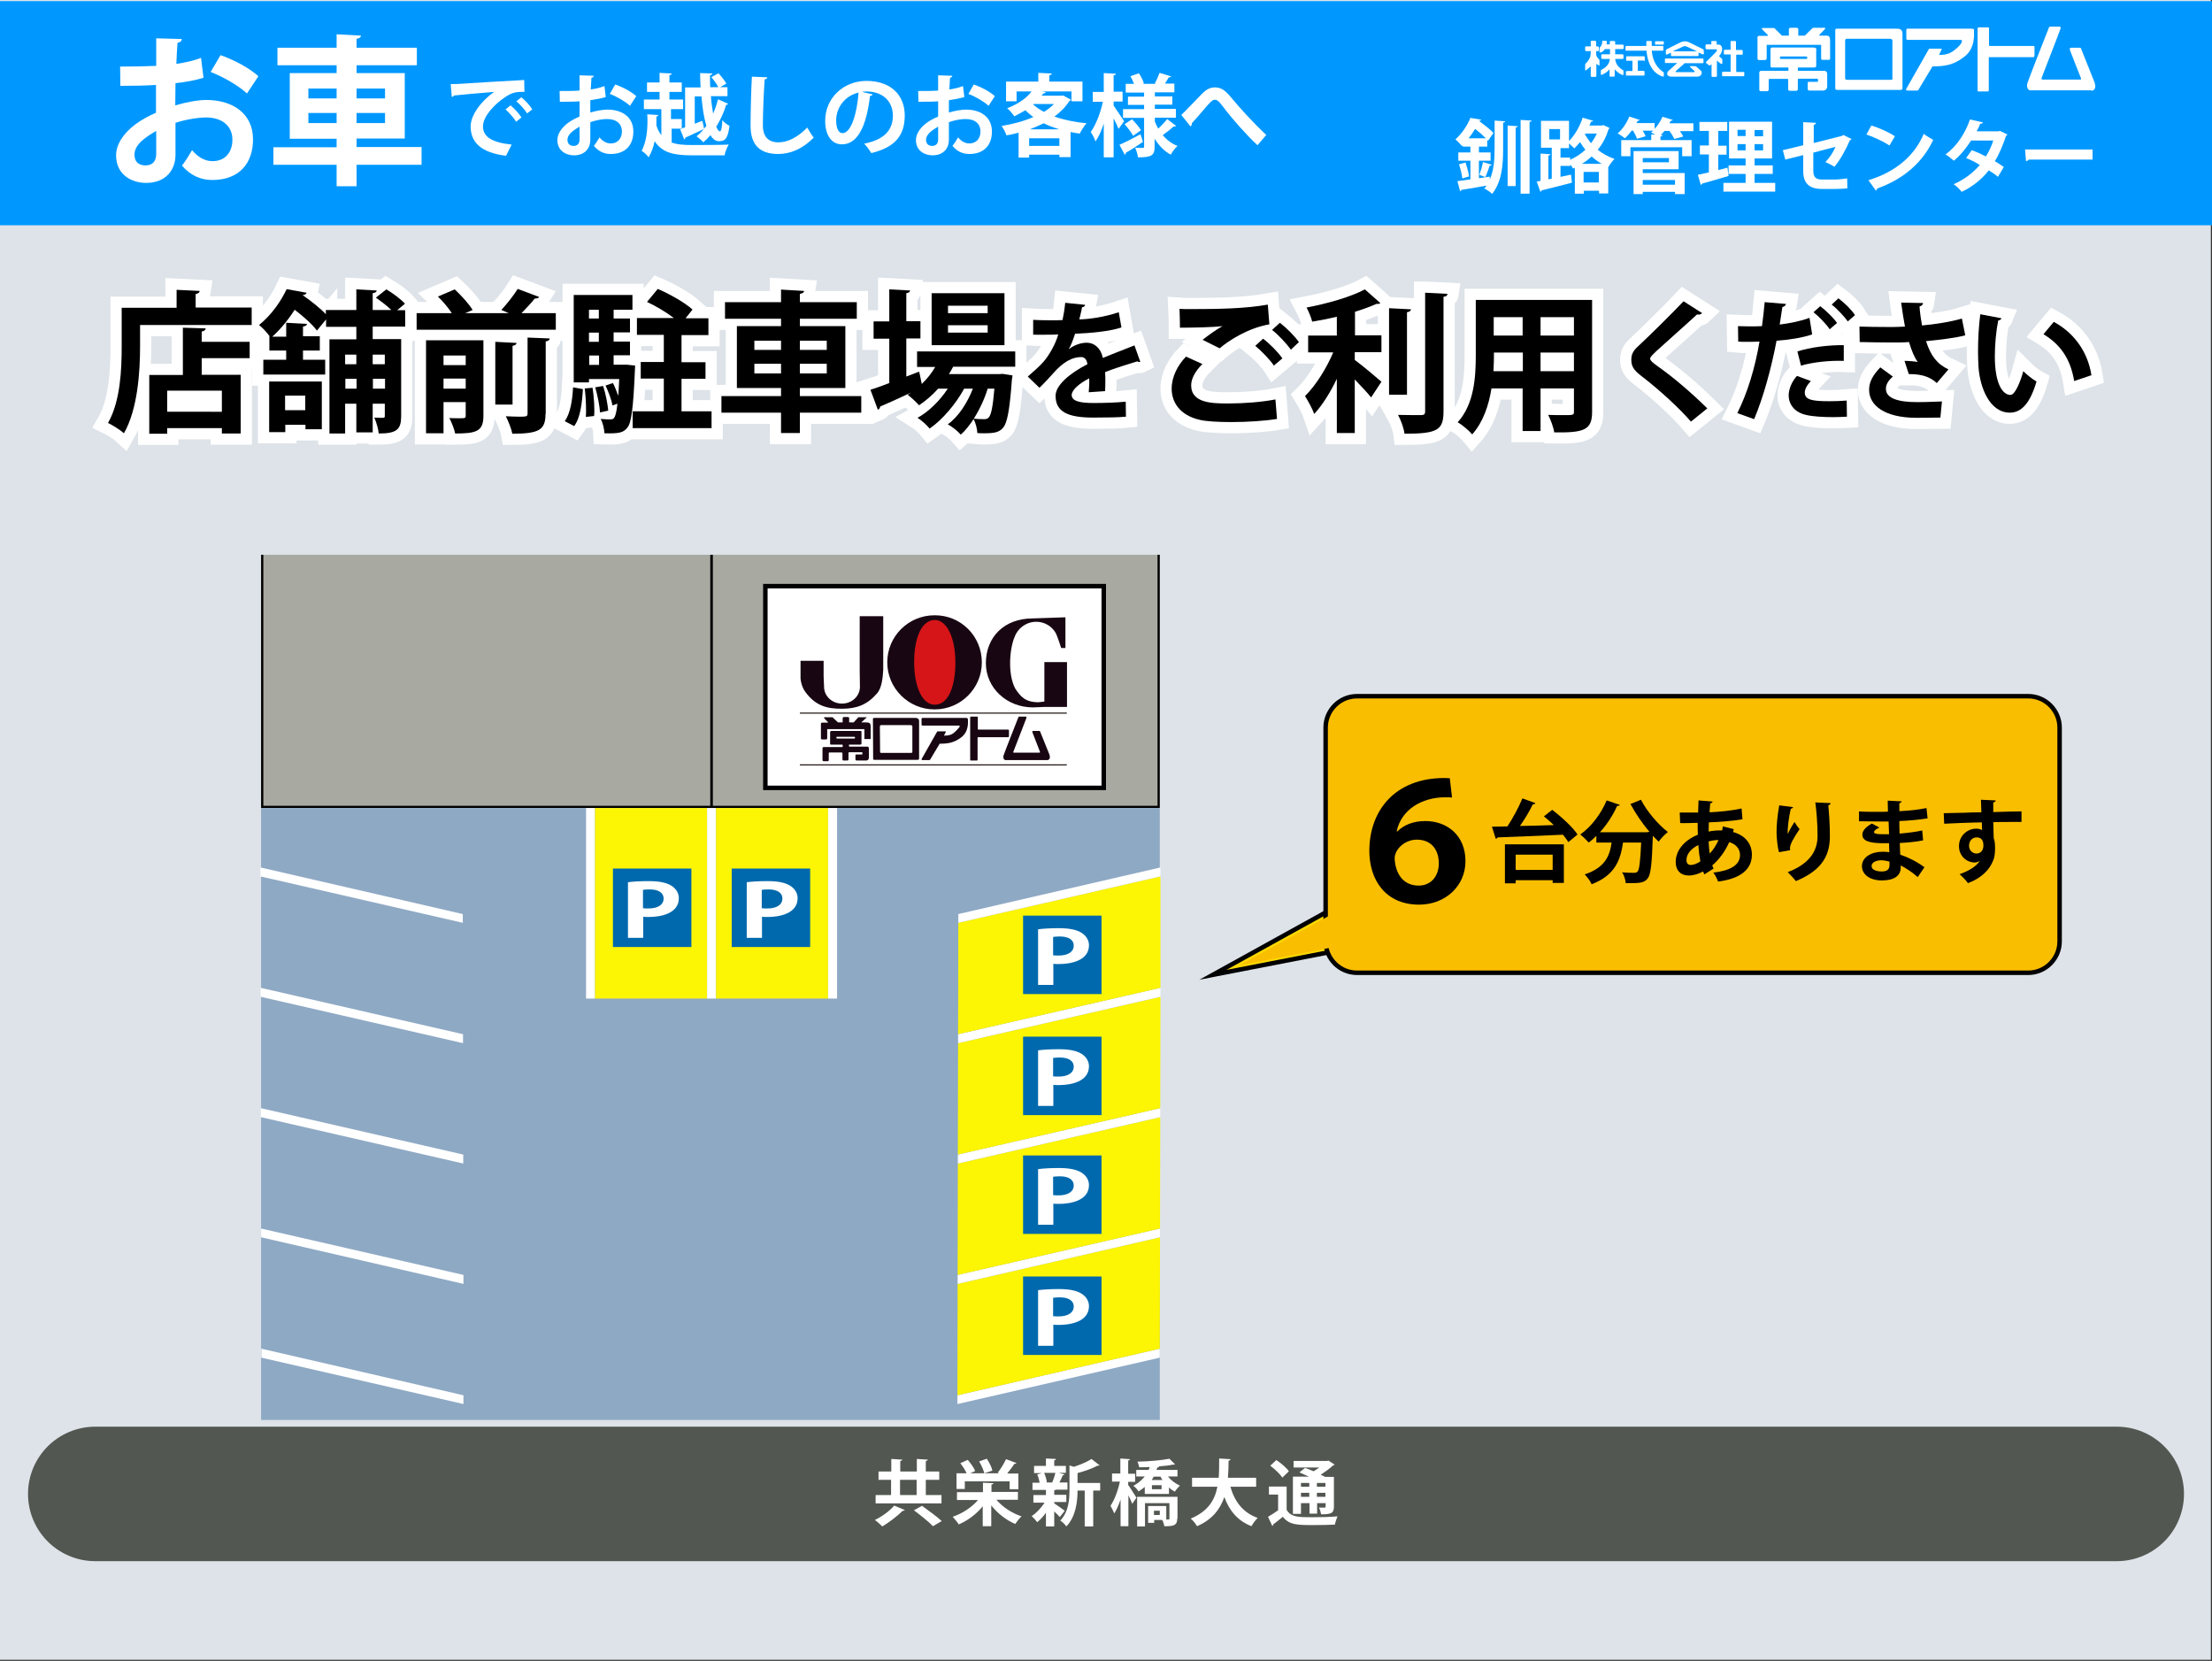 <?xml version="1.0" encoding="utf-8"?>
<!-- Generator: Adobe Illustrator 27.1.1, SVG Export Plug-In . SVG Version: 6.00 Build 0)  -->
<svg version="1.1" xmlns="http://www.w3.org/2000/svg" xmlns:xlink="http://www.w3.org/1999/xlink" x="0px" y="0px" width="987px"
	 height="741px" viewBox="0 0 987 741" style="enable-background:new 0 0 987 741;" xml:space="preserve">
<rect x="0" y="0" width="987" height="741" fill="#333333" stroke="none"/>
<style type="text/css">
	.st0{fill:#DDE3E8;}
	.st1{fill:#232323;stroke:#525751;stroke-width:60;stroke-linecap:round;stroke-miterlimit:10;}
	.st2{display:none;fill:#232323;stroke:#525751;stroke-width:40;stroke-linecap:round;stroke-miterlimit:10;}
	.st3{fill:#FFFFFF;}
	.st4{display:none;fill:#232323;stroke:#525751;stroke-width:30;stroke-linecap:round;stroke-miterlimit:10;}
	.st5{display:none;}
	.st6{display:inline;fill:#FFFFFF;}
	.st7{display:none;fill:#A8AAA2;stroke:#000000;stroke-width:0.771;stroke-miterlimit:10;}
	.st8{display:none;fill:#A8AAA2;stroke:#000000;stroke-width:0.928;stroke-miterlimit:10;}
	.st9{display:none;fill:#A8AAA2;stroke:#000000;stroke-miterlimit:10;}
	.st10{display:inline;}
	.st11{display:inline;fill:#FFFFFF;stroke:#000000;stroke-width:0.5;stroke-miterlimit:10;}
	.st12{display:inline;fill:#FF1200;stroke:#000000;stroke-width:0.25;stroke-miterlimit:10;}
	.st13{display:inline;fill:#FFDA00;stroke:#000000;stroke-width:0.25;stroke-miterlimit:10;}
	.st14{display:inline;fill:#00E7FF;stroke:#000000;stroke-width:0.25;stroke-miterlimit:10;}
	.st15{fill:#A8AAA2;stroke:#000000;stroke-miterlimit:10;}
	.st16{fill:#DDE3E8;stroke:#000000;stroke-width:1.152;stroke-miterlimit:10;}
	.st17{fill:#8EA9C4;}
	.st18{fill:#FCF503;}
	.st19{display:none;fill:#FCF503;}
	.st20{display:none;fill:#0069AD;}
	.st21{display:none;fill:#DDE3E8;}
	.st22{fill:#0069AD;}
	.st23{fill:none;stroke:#FFFFFF;stroke-width:10;}
	.st24{fill:#FBD700;stroke:#000000;stroke-width:2;stroke-miterlimit:10;}
	.st25{fill:#FABE00;}
	.st26{fill:none;stroke:#000000;stroke-width:2;stroke-miterlimit:10;}
	.st27{fill:#0098FF;}
	.st28{fill:#FFFFFF;stroke:#000000;stroke-width:2;stroke-miterlimit:10;}
	.st29{fill:#180712;}
	.st30{fill:#D61518;}
	.st31{fill:#211714;}
	.st32{display:inline;fill:#FF0000;}
	.st33{display:none;fill:#FF0000;}
</style>
<g id="レイヤー_1">
</g>
<g id="背景下地">
	<rect x="-0.5" y="-0.5" class="st0" width="987" height="741"/>
</g>
<g id="道路">
	<line class="st1" x1="42.5" y1="666.5" x2="944.5" y2="666.5"/>
	<line class="st2" x1="63.5" y1="719.5" x2="63.5" y2="226.5"/>
	<line class="st2" x1="881.5" y1="723.5" x2="881.5" y2="231.5"/>
	<g>
		<path class="st3" d="M403.7,673.7c-0.1,0.3-0.5,0.4-0.9,0.3c-2.2,2.2-5.9,5.1-9.1,7c-0.9-0.9-2.4-2.2-3.3-2.9
			c3.2-1.5,6.8-4.2,8.6-6.4L403.7,673.7z M420.1,667v3.7h-29.4V667h6.9v-6.8H392v-3.7h5.7v-5.6l4.9,0.3c0,0.3-0.3,0.5-0.9,0.6v4.7
			h7.4v-5.6l4.9,0.3c0,0.3-0.3,0.5-0.9,0.6v4.7h6v3.7h-6v6.8H420.1z M401.6,660.2v6.8h7.4v-6.8H401.6z M416.3,680.9
			c-1.8-1.9-5.7-5-8.5-7.1l3.6-2c2.7,2,6.8,4.9,8.8,6.8L416.3,680.9z"/>
		<path class="st3" d="M454.2,669.1h-9.6c2.7,3.2,6.9,6,11.2,7.4c-0.9,0.8-2.1,2.4-2.8,3.4c-4-1.7-7.9-4.7-10.7-8.3v9.3h-3.8V672
			c-2.8,3.5-6.7,6.4-10.7,8.1c-0.6-1-1.9-2.5-2.7-3.4c4.4-1.5,8.6-4.3,11.3-7.5h-9.4v-3.5h11.6v-4.2l4.7,0.2c0,0.3-0.3,0.5-0.9,0.6
			v3.3h11.8V669.1z M430.5,660.8v3.5h-3.7v-7h4.5c-0.6-1.4-1.7-3.1-2.8-4.5l3.3-1.5c1.3,1.5,2.8,3.5,3.3,5l-2.2,1h6.3
			c-0.3-1.4-1.3-3.6-2.3-5.3l3.4-1.2c1.1,1.6,2.2,3.8,2.5,5.3l-3.6,1.2h6.6l-0.6-0.3c1.3-1.6,2.8-4.1,3.7-6l4.6,1.7
			c-0.1,0.3-0.5,0.4-0.9,0.4c-0.8,1.3-2.1,2.9-3.2,4.3h5v7h-3.9v-3.5H430.5z"/>
		<path class="st3" d="M470.4,670.2v0.5c1,0.6,4,2.8,4.7,3.3l-2.2,2.8c-0.6-0.6-1.5-1.6-2.5-2.5v6.7h-3.7v-6.1
			c-1.2,1.7-2.6,3.2-3.9,4.2c-0.6-0.8-1.7-2.1-2.5-2.7c2.1-1.3,4.3-3.7,5.8-6h-5V667h5.6v-2.3h-6v-3.2h3.2c-0.2-1.2-0.6-2.6-1.1-3.7
			l2.1-0.6h-3.5V654h5.3v-3.3l4.5,0.2c0,0.3-0.3,0.5-0.8,0.6v2.5h5.2v3.1h-3.2l2.6,0.7c-0.1,0.2-0.4,0.4-0.8,0.4
			c-0.4,1-0.9,2.2-1.5,3.2h3.6v3.2h-5.2c-0.1,0.1-0.4,0.3-0.7,0.3v2h5.4v3.2H470.4z M469.5,661.4c0.5-1.2,1.1-2.9,1.4-4.3h-5
			c0.6,1.4,1.1,3,1.2,4.2l-0.2,0.1L469.5,661.4L469.5,661.4z M490.9,661.4v3.6h-3.1v16H484v-16h-3.2c0,4.7-0.7,11.6-5,16
			c-0.5-0.8-1.8-2.1-2.7-2.6c3.7-3.9,4.1-9.3,4.1-13.6v-11l2,0.6c2.9-1,6-2.2,7.8-3.5l3.6,2.8c-0.2,0.2-0.5,0.2-0.9,0.2
			c-2.2,1.2-5.6,2.4-8.9,3.3v4.4H490.9z"/>
		<path class="st3" d="M503.5,662.6c0.9,1.3,3.1,4.8,3.6,5.6l-1.9,2.7c-0.4-1-1-2.4-1.7-3.8v13.8H500V669c-0.8,2.4-1.8,4.6-2.8,6.2
			c-0.4-1-1.2-2.5-1.7-3.4c1.8-2.6,3.4-7,4.2-10.8h-3.5v-3.6h3.7v-6.7l4.3,0.3c0,0.3-0.3,0.5-0.8,0.6v5.9h3.1v3.6h-3.1V662.6z
			 M521.2,658.8c1.4,1.7,3.3,3.1,5.3,4c-0.7,0.6-1.8,1.9-2.3,2.7c-0.9-0.5-1.8-1.1-2.6-1.9v2.9h-10.8v-3.1c-0.8,0.7-1.8,1.3-2.8,2
			c-0.4-0.8-1.5-2-2.3-2.5c2.2-1.2,3.8-2.6,5.1-4.2H507v-2.9h5.5c0.2-0.4,0.4-0.9,0.5-1.3c-1.6,0.1-3.2,0.1-4.7,0.1
			c-0.1-0.7-0.4-1.9-0.8-2.5c5-0.1,10.9-0.6,14.3-1.3l2.5,2.5c-0.2,0.1-0.4,0.2-0.8,0.1c-1.7,0.4-3.9,0.6-6.3,0.8h0
			c-0.1,0.4-0.3,0.5-0.8,0.5c-0.1,0.4-0.2,0.7-0.4,1.1h9.4v2.9H521.2z M525.3,677.4c0,1.5-0.3,2.4-1.4,3c-1.1,0.5-2.5,0.5-4.4,0.5
			c-0.1-0.9-0.5-2-0.9-2.8h-3.6v1.3h-2.7v-7.5h8.1v6h0.9c0.4,0,0.5-0.1,0.5-0.5v-6.8h-10.9v10.4h-3.5v-13.2h18V677.4z M514.8,658.8
			c-0.3,0.5-0.6,1-0.9,1.5h4.8c-0.3-0.5-0.6-1-0.9-1.5H514.8z M518.3,662.6H514v1.8h4.3V662.6z M517.5,674h-2.6v1.9h2.6V674z"/>
		<path class="st3" d="M560.5,663.3H549c1.9,6.6,5.6,11.6,12.2,13.9c-0.9,0.8-2.2,2.6-2.8,3.7c-6.1-2.4-9.8-6.8-12.1-13
			c-1.8,5.2-5.2,10-12.2,13c-0.6-1.1-1.7-2.5-2.8-3.4c7.8-3.2,10.8-8.4,11.9-14.2h-11.3v-4h11.9c0.2-2.8,0.2-5.8,0.2-8.6l5.1,0.3
			c-0.1,0.4-0.4,0.6-0.9,0.7c0,2.5-0.1,5.1-0.3,7.6h12.6V663.3z"/>
		<path class="st3" d="M574.1,663.3v10.3c1.9,3.3,5.4,3.3,11.3,3.3c3.8,0,8.4-0.1,11.4-0.4c-0.4,0.9-1,2.7-1.2,3.7
			c-2.4,0.1-5.9,0.2-9.2,0.2c-7.4,0-11.1,0-14-3.7c-1.5,1.2-3,2.5-4.3,3.4c0,0.4-0.1,0.5-0.4,0.7l-1.9-4.1c1.4-0.8,3.1-1.9,4.5-2.9
			v-7h-4.1v-3.6H574.1z M569.5,651.4c2,1.3,4.5,3.4,5.6,5l-2.9,2.8c-1-1.5-3.4-3.8-5.4-5.3L569.5,651.4z M580.5,670.6v4.8h-3.6
			v-16.6h7.2c-1.5-0.7-3-1.3-4.3-1.9l2.5-2c1.2,0.4,2.5,0.9,3.8,1.5c0.9-0.5,1.8-1.1,2.6-1.7h-11.5v-2.9h15l0.5-0.2l2.8,1.8
			c-0.1,0.2-0.4,0.3-0.7,0.4c-1.4,1.3-3.4,2.8-5.5,4.1c0.7,0.4,1.4,0.7,2,1h3.9v13.3c0,3.1-1.6,3.4-5.7,3.4c-0.2-0.9-0.5-2.2-1-3
			c1,0,2.1,0,2.5,0c0.4,0,0.5-0.2,0.5-0.5v-1.5h-3.8v4.7h-3.4v-4.7H580.5z M584.2,661.6h-3.7v1.7h3.7V661.6z M580.5,667.8h3.7V666
			h-3.7V667.8z M591.4,663.3v-1.7h-3.8v1.7H591.4z M587.6,667.8h3.8V666h-3.8V667.8z"/>
	</g>
	<line class="st4" x1="958.5" y1="269.5" x2="20.5" y2="269.5"/>
	<g class="st5">
		<path class="st6" d="M114,493.9H92.7c1.3,0.9,2.9,2.6,4,4.1l-2.7,1.5c-2.1-2.6-5.1-5.4-7.8-7.1c2.7-1.8,5.8-4.5,7.8-7.1l2.7,1.5
			c-1.1,1.5-2.7,3.2-4,4.1H114V493.9z"/>
		<path class="st6" d="M143.4,479.7V502c0,4-1.9,4.5-8.6,4.5c-0.2-1-0.9-2.8-1.5-3.8c1.4,0.1,3,0.1,4.1,0.1c2,0,2.2,0,2.2-0.9v-4.6
			h-12.7c-0.8,3.5-2.5,6.9-5.6,9.3c-0.5-0.8-1.9-2.1-2.7-2.7c5.1-3.9,5.5-9.7,5.5-14.3v-10H143.4z M127.8,490.2
			c0,1.1-0.1,2.3-0.2,3.6h12.1v-3.6H127.8z M139.6,483.2h-11.8v3.6h11.8V483.2z"/>
		<path class="st6" d="M179.6,495.7h-6.1c1.9,1.6,4.5,3.1,6.9,3.9c-0.8,0.7-1.9,2-2.4,2.8c-3.2-1.4-6.6-4-8.8-6.8h-6
			c-2.2,3-5.5,5.6-9,7c-0.5-0.8-1.6-2.1-2.4-2.8c2.6-0.9,5.3-2.4,7.2-4.2h-6.1v-2.8h7.3v-1.3h-3.7v-2.4h3.7v-1.3h-4.3v-1h-2.5v-6.1
			h10.8v-2.5l4.5,0.2c0,0.3-0.2,0.5-0.8,0.6v1.7h11v6.1h-2.6v1h-4.2v1.3h3.6v2.4h-3.6v1.3h7.4V495.7z M156.9,485.4h3.3v-1.5l4.2,0.2
			c0,0.3-0.3,0.5-0.8,0.6v0.8h5.1v-1.5l4.2,0.2c0,0.3-0.2,0.5-0.8,0.6v0.8h3.1v-1.7h-18.4V485.4z M172.4,506.5
			c-3.3-1.3-9.1-2.7-13.9-3.2l1.6-2.7c4.7,0.5,10.3,1.8,13.8,3L172.4,506.5z M169.1,501c-1.5-0.8-4.6-1.8-6.9-2.3l1.5-2.2
			c2.3,0.4,5.4,1.3,7,2.1L169.1,501z M163.6,487.9v1.3h5.1v-1.3H163.6z M163.6,491.6v1.3h5.1v-1.3H163.6z"/>
	</g>
	<g class="st5">
		<path class="st6" d="M458.9,486.5c1.9,0.7,4.4,1.9,5.6,2.9l-2.1,3c-1.1-1-3.5-2.4-5.5-3.2L458.9,486.5z M457.8,503.9
			c1.5-2.3,3.7-6.1,5.4-9.7l2.7,2.2c-1.5,3.2-3.2,6.5-4.6,8.9c0.2,0.2,0.2,0.4,0.2,0.5c0,0.2-0.1,0.3-0.2,0.5L457.8,503.9z
			 M460.4,478.4c1.9,0.7,4.3,2,5.5,3l-2.1,3c-1.1-1.1-3.5-2.5-5.4-3.3L460.4,478.4z M477,487.8h8.4v2.8h-20.3v-2.8h8.3v-1.3h-6.1
			V484h6.1v-1.2h-7v-2.6h7v-2l4.3,0.2c0,0.3-0.2,0.5-0.8,0.6v1.1h7.4v2.6H477v1.2h6.5v2.5H477V487.8z M482.8,491.8v11.5
			c0,2.9-1.3,3.2-6.1,3.2c-0.1-0.8-0.6-2-1-2.8c0.7,0,1.5,0.1,2.1,0.1c1.4,0,1.5,0,1.5-0.5v-1.4h-7.9v4.6h-3.3v-14.8H482.8z
			 M479.4,494.4h-7.9v1.3h7.9V494.4z M471.5,499.5h7.9V498h-7.9V499.5z"/>
		<path class="st6" d="M491.6,480.2h25.4v26h-3.8v-1.9h-18v1.9h-3.6V480.2z M502.2,483.7h-7v6.6h7V483.7z M495.2,494v6.8h7V494
			H495.2z M513.2,490.4v-6.6h-7.3v6.6H513.2z M505.8,500.7h7.3V494h-7.3V500.7z"/>
		<path class="st6" d="M523.4,493.9v-3.1h21.2c-1.3-0.9-2.9-2.6-4-4.1l2.7-1.5c2.1,2.6,5.1,5.4,7.8,7.1c-2.7,1.8-5.8,4.5-7.8,7.1
			l-2.7-1.5c1.1-1.5,2.7-3.2,4-4.1H523.4z"/>
	</g>
</g>
<g id="ランドマーク">
	<rect x="417.5" y="376" class="st7" width="100.5" height="78.5"/>
	<rect id="ロイズ" x="79" y="513" class="st8" width="145" height="74"/>
	<polygon class="st9" points="376,287 206,287 203,287 67.5,287 67.5,455 206,455 206,355 376,355 	"/>
	<g class="st5">
		<path class="st10" d="M78.6,395.3h16.6v21.4h-2.5v-1.5H81v1.6h-2.4V395.3z M92.7,397.7H81v6.3h11.7V397.7z M81,412.8h11.7v-6.4H81
			V412.8z"/>
		<path class="st10" d="M118.8,398.3c-0.1,0.2-0.3,0.2-0.6,0.2c-0.4,0.8-0.9,1.8-1.4,2.6h6.4v2.1h-18.7v2c0,3.4-0.4,8.6-2.7,12.1
			c-0.4-0.4-1.3-1.2-1.8-1.5c2-3.1,2.3-7.5,2.3-10.6v-4h4.8c-0.2-0.9-0.6-2-1.1-2.9l1-0.2h-4.9v-2h8.8v-2.1l2.9,0.2
			c0,0.2-0.2,0.3-0.6,0.4v1.5h8.9v2h-4.2L118.8,398.3z M115,411.9v2.8h8v2H105v-2h7.6v-2.8h-5.4V410h5.4v-2.3h-4.3
			c-0.5,0.9-1.1,1.6-1.7,2.3c-0.5-0.3-1.2-0.8-1.7-1.1c1.2-1.2,2.4-3.2,3-5.1l2.5,0.7c-0.1,0.2-0.2,0.2-0.5,0.2
			c-0.1,0.4-0.3,0.8-0.5,1.1h3.3v-2.1l2.9,0.2c0,0.2-0.2,0.4-0.6,0.4v1.5h6.5v1.9H115v2.3h5.9v1.8H115z M115.3,401.1
			c-0.2-0.1-0.5-0.2-0.7-0.3c0.4-0.8,0.9-2,1.2-2.9h-7.6c0.5,1,1,2.1,1.2,3l-0.9,0.2H115.3z"/>
		<path class="st10" d="M138.5,394.3c-0.1,0.2-0.3,0.3-0.6,0.3c-0.3,0.8-0.6,1.6-1,2.5h8.7v20h-2.5v-1.3h-12.5v1.4h-2.4v-20h6.1
			c0.4-1.1,0.8-2.4,0.9-3.4L138.5,394.3z M143.1,399.5h-12.5v3.2h12.5V399.5z M143.1,404.9h-12.5v3.2h12.5V404.9z M130.6,413.6h12.5
			v-3.3h-12.5V413.6z"/>
		<path class="st10" d="M171.9,399.7l1.2,0c0,0.2,0,0.5,0,0.8c-0.2,10.7-0.5,14.3-1.3,15.3c-0.7,1-1.4,1.1-3.1,1.1c-0.5,0-1,0-1.6,0
			c0-0.6-0.3-1.6-0.6-2.2c1.1,0.1,2,0.1,2.5,0.1c0.4,0,0.6-0.1,0.8-0.4c0.5-0.7,0.8-3.8,1-12.5h-2.9c0,5-0.6,11.1-5.2,15.3
			c-0.4-0.4-1.2-1.1-1.8-1.5c0.2-0.2,0.5-0.5,0.7-0.7c-3.9,0.5-7.8,1-10.4,1.2c0,0.2-0.2,0.3-0.4,0.4l-0.7-2.4
			c1.4-0.1,3.3-0.2,5.3-0.5V412h-4.6v-1.8h4.6v-1.3h-4.4v-7.6h4.4v-1.3h-5.2v-1.8h5.2v-1.3c-1.5,0.1-3,0.2-4.5,0.3
			c-0.1-0.5-0.3-1.2-0.6-1.7c3.7-0.2,8.1-0.7,10.5-1.4l1.6,1.7c0,0.1-0.1,0.1-0.2,0.1c-0.1,0-0.2,0-0.3,0c-1.1,0.3-2.5,0.5-4,0.7
			c-0.1,0-0.2,0.1-0.4,0.2v1.5h5.3v1.8h-5.3v1.3h4.7v7.6h-4.7v1.3h4.8v1.8h-4.8v1.7c1.6-0.1,3.2-0.3,4.9-0.5v0.9
			c2.8-3.7,3.2-8.4,3.2-12.1h-2.7v-2.2h2.7V394l2.8,0.1c0,0.2-0.2,0.4-0.6,0.4v5.1H171.9z M152.9,402.9v1.4h2.4v-1.4H152.9z
			 M152.9,407.3h2.4v-1.5h-2.4V407.3z M160.2,402.9h-2.6v1.4h2.6V402.9z M160.2,407.3v-1.5h-2.6v1.5H160.2z"/>
		<path class="st10" d="M198.2,411.5v2.1h-10.3v3.5h-2.4v-3.5h-10.1v-2.1h10.1v-1.7H178v-10h7.5v-1.6H176V396h9.4v-2.2l3,0.2
			c0,0.2-0.2,0.3-0.6,0.4v1.6h9.5v2.2h-9.5v1.6h7.7v10h-7.7v1.7H198.2z M180.3,401.7v2.1h5.2v-2.1H180.3z M180.3,407.8h5.2v-2.1
			h-5.2V407.8z M193.2,401.7h-5.3v2.1h5.3V401.7z M193.2,407.8v-2.1h-5.3v2.1H193.2z"/>
	</g>
	<g class="st5">
		<path class="st10" d="M473.9,566.9v18h-2.5v-1.6h-12.7v1.7h-2.5v-18.1H473.9z M471.4,580.8v-11.4h-12.7v11.4H471.4z"/>
		<path class="st10" d="M500.2,565.4c-0.1,0.1-0.3,0.2-0.6,0.2c-0.1,0-0.2,0-0.3,0c-1.9,2.1-4.5,4.4-6.9,6.3
			c0.2,0.1,0.5,0.2,0.7,0.3c0,0.2-0.3,0.4-0.6,0.5v14.3h-2.6v-13.3c-2.5,1.8-5.9,3.9-8.9,5.5c-0.4-0.6-1-1.6-1.5-2.1
			c6.7-3.3,14.2-8.9,18.2-13.8L500.2,565.4z"/>
		<path class="st10" d="M522,566.9c-0.1,0.1-0.2,0.2-0.3,0.2c-1,2.6-2.7,6-4.5,8.8c2.6,2.2,6.6,6.1,8.9,8.8l-2.3,1.9
			c-2.1-2.7-5.8-6.5-8.2-8.6c-2.3,2.9-5.7,6.4-9.2,8.6c-0.4-0.6-1.2-1.5-1.8-2.1c6.6-3.9,11.5-10.7,13.8-16.4h-11.7l0-2.6h13.1
			l0.4-0.1L522,566.9z M522.1,563.1c1,1.2,2.1,2.7,2.7,4l-1.3,0.9c-0.6-1.2-1.7-2.9-2.7-4L522.1,563.1z M525.1,561.7
			c0.9,1,2.1,2.7,2.7,3.9l-1.3,0.9c-0.5-1.1-1.8-3-2.7-3.9L525.1,561.7z"/>
	</g>
	<g class="st5">
		<path class="st10" d="M195.9,593.7c-0.1,0.2-0.3,0.3-0.5,0.3c-1.6,2.1-3.8,4.5-6,6.4l0.5,0.1c-0.1,0.2-0.3,0.4-0.6,0.4v10.1h-2.6
			v-8.8c-2.4,1.7-5.5,3.5-8.3,4.8c-0.1-0.2-1.4-1.9-1.6-2.1c5.4-2.1,11.3-6,14.6-10h-11.9v-2.5h14.3l0.4-0.2L195.9,593.7z
			 M191,591.9c-2.1-1.2-5.5-2.4-8-3.2l1.2-2.2c2.6,0.7,5.9,1.9,8.2,3.1L191,591.9z M192.1,600c2.5,1.4,5.3,3.3,7.1,4.8l-1.8,2
			c-1.7-1.5-4.6-3.6-6.9-5L192.1,600z"/>
		<path class="st10" d="M206.7,594.4c0.7,1.6,1.5,4.2,1.8,5.8l-2,0.6c-0.3-1.6-1-4-1.8-5.7L206.7,594.4z M221.5,594.9
			c-0.1,0.2-0.3,0.3-0.6,0.3c-2,7.9-5.8,12.7-11.7,15.2c-0.3-0.5-0.9-1.3-1.4-1.7c5.7-2.3,9.3-6.7,11-14.7L221.5,594.9z
			 M212.8,593.2c0.5,1.7,1,4.3,1.2,6l-2,0.5c-0.2-1.8-0.7-4.2-1.2-6L212.8,593.2z"/>
		<path class="st10" d="M230.4,590.5c1,1.9,2.1,5.2,2.4,7.2l-2.4,0.8c-0.3-1.9-1.4-5.1-2.3-7.1L230.4,590.5z M249,591.1
			c-0.1,0.2-0.4,0.4-0.7,0.4c-2.6,9.6-6.7,15.2-14.6,19c-0.4-0.5-1.2-1.6-1.7-2.1c7.6-3.4,11.5-8.6,13.8-18.4L249,591.1z M238.4,589
			c0.5,2.1,1.1,5.5,1.2,7.6l-2.5,0.4c-0.1-2.2-0.7-5.5-1.2-7.6L238.4,589z"/>
		<path class="st10" d="M270.6,602c-2.3-1.4-5.7-3.1-8.3-4.2v13.1h-2.6v-23.6l3.4,0.2c0,0.3-0.3,0.5-0.7,0.6v7.7l0.5-0.8
			c2.9,1.1,6.7,2.9,9.2,4.4L270.6,602z"/>
		<path class="st10" d="M296.4,589.4v21h-2.5v-1.5H280v-2.5h13.9v-6.2h-12.6v-2.5h12.6v-5.9h-13.2v-2.5H296.4z"/>
		<path class="st10" d="M322.6,591.9c-0.1,0.2-0.2,0.3-0.4,0.4c-0.9,3.2-2.2,6.3-3.6,8.7c1,0.6,2.2,1.4,3,2.1l-1.4,2.6
			c-0.8-0.7-2.1-1.6-3.1-2.2c-2.3,3.2-5.2,5.8-8.8,7.7c-0.4-0.6-1.3-1.6-2-2c3.4-1.7,6.3-4.1,8.6-7.1c-1.6-1-3.3-1.9-4.9-2.5
			l1.4-2.1c1.6,0.6,3.3,1.4,5,2.4c1.2-1.9,2-4,2.7-6.2h-7.7c-1.5,2.7-3.5,5.3-5.6,7.1c-0.5-0.5-1.4-1.3-2-1.7
			c3.4-2.7,6.3-7.4,7.8-11.9l3.2,0.8c-0.1,0.3-0.4,0.4-0.8,0.4c-0.3,0.8-0.8,2-1.3,2.9h7.5l0.5-0.1L322.6,591.9z"/>
	</g>
	<g id="信号2" class="st5">
		<path class="st11" d="M536.3,489.7c4.6-4.1,5.3-11.2,1.5-16.2s-10.8-6.2-16-2.9l0,0L492.3,493l0,0c-0.3,0.2-0.6,0.4-0.8,0.6
			c-5.3,4-6.3,11.5-2.3,16.8c4,5.3,11.5,6.3,16.8,2.3c0.3-0.2,0.5-0.4,0.8-0.6l0,0L536.3,489.7L536.3,489.7z"/>
		<circle class="st12" cx="498.6" cy="503.5" r="9"/>
		<circle class="st13" cx="513.4" cy="492.3" r="9"/>
		<circle class="st14" cx="528.5" cy="480.8" r="9"/>
	</g>
	<g id="信号_xFF11_" class="st5">
		<path class="st11" d="M69.3,487.9c4.6-4.1,5.4-11.1,1.7-16.2s-10.7-6.3-16-3l0,0l-29.7,22.1l0,0c-0.3,0.2-0.6,0.4-0.8,0.6
			c-5.3,4-6.4,11.5-2.5,16.8s11.5,6.4,16.8,2.5c0.3-0.2,0.5-0.4,0.8-0.6l0,0L69.3,487.9L69.3,487.9z"/>
		<circle class="st12" cx="31.5" cy="501.3" r="9"/>
		<circle class="st13" cx="46.4" cy="490.3" r="9"/>
		<circle class="st14" cx="61.6" cy="479" r="9"/>
	</g>
	<g class="st5">
		<path class="st10" d="M448.5,407.4h2.9v12.5c0,6.5-2.7,8.7-7,8.7c-1.2,0-2.6-0.2-3.7-0.7l0.5-2.6c0.8,0.4,1.8,0.6,3,0.6
			c2.4,0,4.2-1.2,4.2-5.9V407.4z"/>
		<path class="st10" d="M465.9,422.1l-2,6.3h-3l6.9-21h3.5l6.9,21h-3.2l-2-6.3H465.9z M472.5,419.6l-1.9-5.8
			c-0.4-1.3-0.8-2.5-1.1-3.6h-0.1c-0.3,1.2-0.7,2.4-1.1,3.6l-1.9,5.8H472.5z"/>
		<path class="st10" d="M485.6,407.6h13.6v2.6h-10.7v6.3h9.8v2.6h-9.8v9.3h-2.9V407.6z"/>
	</g>
</g>
<g id="レイヤー_15">
	<rect x="117" y="231" class="st15" width="400" height="129"/>
	<line class="st16" x1="317.5" y1="245.5" x2="317.5" y2="375.5"/>
	<rect x="93.5" y="215.5" class="st0" width="443" height="32"/>
	<rect x="116.5" y="360.5" class="st17" width="401" height="273"/>
	<g id="_x3C_中_x3E__00000149379780033459843900000016528046187038462086_">
		<rect x="261.5" y="360.5" class="st3" width="4" height="85"/>
		<rect x="265.5" y="360.5" class="st18" width="50" height="85"/>
		<rect x="315.5" y="360.5" class="st3" width="4" height="85"/>
		<rect x="319.5" y="360.5" class="st18" width="50" height="85"/>
		<rect x="369.5" y="360.5" class="st3" width="4" height="85"/>
	</g>
	<g id="_x3C_右_x3E__00000135682093952590690420000000057340245391911843_">
		<polygon class="st3" points="517.5,601.7 517.5,605.7 427.2,626.4 427.2,622.5 		"/>
		<polygon class="st18" points="517.5,601.7 517.6,552 427.3,572.8 427.2,622.5 		"/>
		<polygon class="st3" points="517.6,548.1 517.6,552 427.3,572.8 427.3,568.8 		"/>
		<polygon class="st18" points="517.6,548.1 517.7,498.4 427.4,519.1 427.3,568.8 		"/>
		<polygon class="st3" points="517.7,494.4 517.7,498.4 427.4,519.1 427.4,515.1 		"/>
		<polygon class="st18" points="517.7,494.4 517.8,444.7 427.5,465.4 427.4,515.1 		"/>
		<polygon class="st3" points="517.8,440.7 517.8,444.7 427.5,465.4 427.5,461.4 		"/>
		<polygon class="st18" points="517.8,440.7 517.8,391 427.6,411.7 427.5,461.4 		"/>
		<polygon class="st3" points="517.8,387 517.8,391 427.6,411.7 427.6,407.8 		"/>
	</g>
	<g id="_x3C_左_x3E__00000029730522531653025880000013313811879696989097_">
		<polygon class="st3" points="116.6,601.7 116.6,605.7 206.8,626.4 206.8,622.5 		"/>
		<polygon class="st19" points="116.6,601.7 116.5,552 206.8,572.8 206.8,622.5 		"/>
		<polygon class="st3" points="116.5,548.1 116.5,552 206.8,572.8 206.8,568.8 		"/>
		<polygon class="st19" points="116.5,548.1 116.4,498.4 206.7,519.1 206.8,568.8 		"/>
		<polygon class="st3" points="116.4,494.4 116.4,498.4 206.7,519.1 206.7,515.1 		"/>
		<polygon class="st19" points="116.4,494.4 116.3,444.7 206.6,465.4 206.7,515.1 		"/>
		<polygon class="st3" points="116.3,440.7 116.3,444.7 206.6,465.4 206.6,461.4 		"/>
		<polygon class="st19" points="116.3,440.7 116.2,391 206.5,411.7 206.6,461.4 		"/>
		<polygon class="st3" points="116.2,387 116.2,391 206.5,411.7 206.5,407.8 		"/>
	</g>
	<g id="Pマーク">
		
			<rect id="P背景_00000025418509561420061620000012894860968095950738_" x="241.5" y="625.5" class="st20" width="147" height="86"/>
		<rect x="234.5" y="650.5" class="st21" width="13" height="37"/>
		<g class="st5">
			<path class="st6" d="M292.1,640.5c5.4-0.7,12.9-1.3,22.5-1.3c11,0,19.2,1.5,24.8,4.9c5.2,3.1,8.4,8.1,8.4,13.8
				c0,16.9-19.9,20.6-32.9,20.6c-2.4,0-4.4-0.1-6.1-0.3v23h-16.6V640.5z M308.7,668.9c1.6,0.2,3.4,0.3,5.9,0.3
				c10.4,0,16.5-4.2,16.5-10.8c0-6.6-5.9-10-15.2-10c-3.4,0-5.8,0.2-7.2,0.5V668.9z"/>
		</g>
		<rect id="P背景小" x="456.5" y="462.5" class="st22" width="35" height="35"/>
		<g id="P小">
			<path class="st3" d="M463.2,468.6c2.2-0.3,5.3-0.5,9.2-0.5c4.5,0,7.8,0.6,10.1,2c2.1,1.3,3.4,3.3,3.4,5.6c0,6.9-8.1,8.4-13.4,8.4
				c-1,0-1.8,0-2.5-0.1v9.4h-6.8V468.6z M470,480.2c0.6,0.1,1.4,0.1,2.4,0.1c4.2,0,6.7-1.7,6.7-4.4c0-2.7-2.4-4.1-6.2-4.1
				c-1.4,0-2.4,0.1-3,0.2V480.2z"/>
		</g>
		
			<rect id="P背景小_00000095337506875690584760000014145030637079746440_" x="456.5" y="408.5" class="st22" width="35" height="35"/>
		<g id="P小_00000106145171639134626600000002918755731932226205_">
			<path class="st3" d="M463.2,414.6c2.2-0.3,5.3-0.5,9.2-0.5c4.5,0,7.8,0.6,10.1,2c2.1,1.3,3.4,3.3,3.4,5.6c0,6.9-8.1,8.4-13.4,8.4
				c-1,0-1.8,0-2.5-0.1v9.4h-6.8V414.6z M470,426.2c0.6,0.1,1.4,0.1,2.4,0.1c4.2,0,6.7-1.7,6.7-4.4c0-2.7-2.4-4.1-6.2-4.1
				c-1.4,0-2.4,0.1-3,0.2V426.2z"/>
		</g>
		
			<rect id="P背景小_00000155123622018193130550000003663746112143666856_" x="456.5" y="569.5" class="st22" width="35" height="35"/>
		<g id="P小_00000164471962350456436750000002972818520591188357_">
			<path class="st3" d="M463.2,575.6c2.2-0.3,5.3-0.5,9.2-0.5c4.5,0,7.8,0.6,10.1,2c2.1,1.3,3.4,3.3,3.4,5.6c0,6.9-8.1,8.4-13.4,8.4
				c-1,0-1.8,0-2.5-0.1v9.4h-6.8V575.6z M470,587.2c0.6,0.1,1.4,0.1,2.4,0.1c4.2,0,6.7-1.7,6.7-4.4c0-2.7-2.4-4.1-6.2-4.1
				c-1.4,0-2.4,0.1-3,0.2V587.2z"/>
		</g>
		
			<rect id="P背景小_00000178182414503955160420000009982826627298065538_" x="456.5" y="515.5" class="st22" width="35" height="35"/>
		<g id="P小_00000008128988569646849200000011955736315517974913_">
			<path class="st3" d="M463.2,521.6c2.2-0.3,5.3-0.5,9.2-0.5c4.5,0,7.8,0.6,10.1,2c2.1,1.3,3.4,3.3,3.4,5.6c0,6.9-8.1,8.4-13.4,8.4
				c-1,0-1.8,0-2.5-0.1v9.4h-6.8V521.6z M470,533.2c0.6,0.1,1.4,0.1,2.4,0.1c4.2,0,6.7-1.7,6.7-4.4c0-2.7-2.4-4.1-6.2-4.1
				c-1.4,0-2.4,0.1-3,0.2V533.2z"/>
		</g>
		
			<rect id="P背景小_00000054229944247573164900000005192626247081418670_" x="273.5" y="387.5" class="st22" width="35" height="35"/>
		<g id="P小_00000035511812850935845950000004874044845248871072_">
			<path class="st3" d="M280.2,393.6c2.2-0.3,5.3-0.5,9.2-0.5c4.5,0,7.8,0.6,10.1,2c2.1,1.3,3.4,3.3,3.4,5.6c0,6.9-8.1,8.4-13.4,8.4
				c-1,0-1.8,0-2.5-0.1v9.4h-6.8V393.6z M287,405.2c0.6,0.1,1.4,0.1,2.4,0.1c4.2,0,6.7-1.7,6.7-4.4c0-2.7-2.4-4.1-6.2-4.1
				c-1.4,0-2.4,0.1-3,0.2V405.2z"/>
		</g>
		
			<rect id="P背景小_00000158026976746913466190000000181891580518176183_" x="326.5" y="387.5" class="st22" width="35" height="35"/>
		<g id="P小_00000001655627273989281280000017225907632457737906_">
			<path class="st3" d="M333.2,393.6c2.2-0.3,5.3-0.5,9.2-0.5c4.5,0,7.8,0.6,10.1,2c2.1,1.3,3.4,3.3,3.4,5.6c0,6.9-8.1,8.4-13.4,8.4
				c-1,0-1.8,0-2.5-0.1v9.4h-6.8V393.6z M340,405.2c0.6,0.1,1.4,0.1,2.4,0.1c4.2,0,6.7-1.7,6.7-4.4c0-2.7-2.4-4.1-6.2-4.1
				c-1.4,0-2.4,0.1-3,0.2V405.2z"/>
		</g>
	</g>
</g>
<g id="駐車用あります">
	<g>
		<path class="st23" d="M87.3,137.2h25v7.8H62.5v9.5c0,11.1-1,28-7.2,38.8c-1.5-1.4-5.2-3.7-7.1-4.6c5.6-9.8,6.1-24.2,6.1-34.1
			v-17.3h24.5v-8l10.3,0.5c-0.1,0.7-0.5,1.1-1.8,1.4V137.2z M91.8,146.5c-0.1,0.7-0.6,1.2-1.8,1.4v4.6h21.4v7.3H90v7.4h17.4v26.2H99
			v-2.4H74.6v2.5h-8v-26.2h15v-21.1L91.8,146.5z M99,183.7v-9.4H74.6v9.4H99z"/>
		<path class="st23" d="M180.9,145.7h-14.6v5.6h12.7v34.3c0,5.9-1.8,7.8-10,7.8c-0.2-2-1.1-5.2-2-7.1c1.6,0.1,3.3,0.1,3.9,0.1
			c0.6,0,0.8-0.2,0.8-0.8v-5.5h-5.4v12.8H159v-12.8h-5v13.3h-7v-42h12v-5.6h-13.5v-3.3l-4.1,5c-1.9-2.7-6-6.3-9.9-9.3
			c-2.6,4-5.8,8.2-10,12h6.2V144l9.3,0.5c-0.1,0.6-0.6,1-1.8,1.2v4.3h7.5v6.4h-7.5v4.1h9.9v6.6h-27.6v-6.6h10.2v-4.1h-7.5v-6.4h0.1
			c-1.2-1.7-3.3-3.9-4.7-5c5.8-4.7,9.9-10.9,12.3-16l8.9,1.6c-0.1,0.5-0.7,1-1.6,1l-0.1,0.1c3.7,2.6,7.8,5.8,10.3,8.5v-1.9H159v-9.2
			l9.1,0.5c-0.1,0.6-0.5,1-1.8,1.2v7.5h8.3c-1.8-1.8-4.6-3.9-6.9-5.5l4.7-3.7c2.9,1.7,6.5,4.4,8.3,6.4l-3.5,2.9h3.6V145.7z
			 M120.1,192.8v-22.6h23.5v21.3h-7.3v-2h-9v3.3H120.1z M136.2,176.5h-9v6.5h9V176.5z M159,158.2h-5v4.3h5V158.2z M154.1,173.4h5
			V169h-5V173.4z M171.7,158.2h-5.4v4.3h5.4V158.2z M166.4,173.4h5.4V169h-5.4V173.4z"/>
		<path class="st23" d="M240.6,132.5c-0.3,0.5-1,0.7-2,0.7c-1.6,2-3.8,4.4-5.9,6.5H248v7.4h-62.1v-7.4h15.7c-1.6-2.4-4-5.3-6.2-7.4
			l7.5-3.2c2.9,2.7,6.3,6.4,8,9.2l-3.3,1.4H227l-3.3-1.4c2.4-2.6,5.5-6.5,7.3-9.4L240.6,132.5z M215.7,151.8v33.8
			c0,6.9-3.3,7.8-12.6,7.8c-0.4-2-1.6-5-2.6-6.9c1.5,0.1,3.1,0.1,4.3,0.1c2.7,0,3,0,3-1.2v-6h-9.9v13.9h-7.8v-41.5H215.7z
			 M207.8,158.6h-9.9v4.3h9.9V158.6z M197.9,173.4h9.9v-4.5h-9.9V173.4z M230.5,153c-0.1,0.7-0.5,1-1.8,1.3v26.2H221v-28L230.5,153z
			 M243.4,184.7c0,7-2.7,8.8-14.8,8.8c-0.4-2.2-1.8-5.6-2.9-7.8c2.2,0.1,4.4,0.2,6.1,0.2c3,0,3.6-0.1,3.6-1.3v-34l9.9,0.4
			c-0.1,0.7-0.6,1.2-1.8,1.3V184.7z"/>
		<path class="st23" d="M260.1,173.6c-0.4,6.3-1.1,12.7-3.9,16.5l-4.2-2.2c2.5-3.5,3.4-9.3,3.7-15.1L260.1,173.6z M279.7,162.7
			l3.7,0.4c0,0.6-0.1,1.4-0.1,2c-0.7,16.9-1.6,23.5-3.3,25.6c-1.8,2.3-3.6,2.8-10.3,2.6c-0.1-2-0.7-4.7-1.7-6.4
			c1.9,0.2,3.5,0.2,4.3,0.2c0.8,0,1.4-0.1,1.8-0.8c0.5-0.7,1-2.5,1.4-6.2l-2.2,0.8c-0.4-2.4-1.8-6.1-3.1-8.9l3.3-1.1
			c0.9,1.7,1.6,3.7,2.3,5.5h0.1c0.1-2,0.3-4.4,0.4-7.3h-13.5v1.5H256v-39h26.2v6.6h-8.4v3.9h7.3v6.2h-7.3v4.1h7.3v6.1h-7.3v4.2h4.3
			L279.7,162.7z M261.4,186c0.1-0.9,0.1-1.9,0.1-2.9c0-3.1-0.2-6.7-0.6-9.8l3.5-0.3c0.6,4,1,9.2,0.7,12.6L261.4,186z M267.2,138.2
			h-4.4v3.9h4.4V138.2z M267.2,152.5v-4.1h-4.4v4.1H267.2z M262.9,158.6v4.2h4.4v-4.2H262.9z M267.7,184c-0.1-3-1.1-7.6-2.1-11.2
			l3.5-0.6c1.2,3.5,2,8,2.3,11L267.7,184z M304.2,183.5h13.3v7.5h-35.2v-7.5h13.9v-14.6h-10.3v-7.4h10.3v-12.1h-12v-7.5h16.5
			c-3.4-2.6-8.1-5.4-12-7.2l4.8-5.8c5.2,2.2,12.1,6.1,15.5,9.2l-3.1,3.9h10.2v7.5h-12v12.1h10.7v7.4h-10.7V183.5z"/>
		<path class="st23" d="M384.3,176.7v7.4h-27.4v9.1h-8.4v-9.1h-26.6v-7.4h26.6v-3.6h-19.7v-27.6h19.7v-3.3h-25v-7.4h25v-5.6
			l10.3,0.6c-0.1,0.7-0.6,1.1-1.9,1.3v3.7h25.4v7.4h-25.4v3.3h20.3v27.6h-20.3v3.6H384.3z M336.6,152v4.1h11.9V152H336.6z
			 M336.6,166.6h11.9v-4.3h-11.9V166.6z M368.9,152h-12v4.1h12V152z M368.9,166.6v-4.3h-12v4.3H368.9z"/>
		<path class="st23" d="M453,163.6h-27.7c-0.6,1.2-1.2,2.2-1.9,3.3h22.4l1.6-0.1l4.4,0.7c-0.1,0.6-0.2,1.4-0.3,2
			c-1,13.7-2.1,19.2-3.9,21.3c-1.8,2.1-3.9,2.5-8.6,2.5c-0.9,0-1.8,0-2.9-0.1c-0.1-1.8-0.7-4.5-1.7-6.2c-1.8,2.7-3.7,5.2-5.7,6.9
			c-1.4-1.6-3.8-3.5-5.8-4.6c4.7-3.3,8.7-9.5,11.2-15.9h-3.9c-3.6,6.7-9.7,13.9-15.4,17.8c-1.3-1.6-3.5-3.6-5.4-4.8
			c5-2.7,10-7.7,13.5-13h-4.3c-2.6,2.9-5.5,5.4-8.5,7.4c-1.2-1.3-3.6-3.6-5.1-4.7c0.4-0.2,0.8-0.4,1.2-0.7v-0.1
			c-5.1,2.4-10,4.6-13.5,6.1c0,0.7-0.5,1.2-1,1.4l-3.3-8.9c2.3-0.7,5.2-1.8,8.4-3v-19.8h-7v-7.7h7v-14.3l9.3,0.5
			c-0.1,0.7-0.5,1-1.7,1.2v12.5h6.3v7.7h-6.3V168l5.7-2.2c0.1,0.1,0.1,0.3,1.2,5.5c2.3-2.2,4.4-4.8,6-7.6h-8.1v-6.9H453V163.6z
			 M448.2,130.8V154h-32.5v-23.2H448.2z M440.7,139.7v-3.3H423v3.3H440.7z M440.7,148.4v-3.3H423v3.3H440.7z M440.7,173.4
			c-1.4,4.6-3.6,9.3-6.2,13.4c2,0.2,3.8,0.2,4.7,0.2s1.4-0.1,2-0.8c1-1,1.8-4.5,2.5-12.8H440.7z"/>
		<path class="st23" d="M508.8,161.4c-0.2,0.1-0.3,0.1-0.5,0.1c-0.3,0-0.6-0.1-0.8-0.3c-4.3,1.3-10.1,3.1-14.4,4.8
			c0.1,1.2,0.1,2.5,0.1,3.9c0,1.4,0,2.9-0.1,4.6l-7.3,0.5c0.2-2.1,0.3-4.5,0.2-6.2c-4.5,2.3-7.8,5.2-7.8,7.4c0,2.6,3.2,3.6,9.7,3.6
			c5.1,0,10.7-0.2,14.4-0.6l0.1,6.7c-3,0.3-8,0.4-14.6,0.4c-11.2,0-16.8-2.5-16.8-9.7c0-4.6,6-9.9,14.2-14.1c-0.2-1.7-1-3.2-2.8-3.2
			c-3.8,0-7.9,2-12.6,7.4c-1.4,1.6-3.5,3.9-6,6.3l-5.2-5c2.4-2.1,5.3-4.6,7.1-6.7c2.6-3,5.4-8.1,6.5-12.1l-2.2,0.1
			c-1.3,0-7.5,0.1-9,0v-6.6c3.2,0.2,7.4,0.2,10,0.2l3.1-0.1c0.5-2.4,0.9-4.7,1.2-7.7l8.9,0.9c-0.1,0.6-0.6,1-1.4,1.1
			c-0.3,1.9-0.8,3.6-1.2,5.4c4.6-0.1,11.4-1.1,17.6-3.2l1.2,6.8c-5.6,1.8-13.6,2.5-20.7,2.8c-1,3.1-2,5.6-2.8,6.8h0.1
			c2.1-1.6,5.1-2.8,7.9-2.8c3.4,0,6.3,2.4,7.2,6.8c4.5-1.9,9.9-3.9,14.1-5.6L508.8,161.4z"/>
		<path class="st23" d="M569.8,186.9c-5.4,0.9-13.3,1.4-20.4,1.4c-5.9,0-11.3-0.3-14.1-1c-8.8-2-12.5-7.8-12.5-13.9
			c0-5.3,2.7-10.5,6.4-14.3l7.3,3.3c-3.1,3.1-5,6.5-5,9.5c0,8.1,9.7,8.1,16.7,8.1c6.7,0,14.8-0.6,20.9-1.8L569.8,186.9z
			 M536.6,151.6c2.3-1.8,6-4.5,8.7-6v-0.1c-3.5,0.5-13.1,0.7-18.8,0.7c0-2.1-0.1-6.5-0.2-8.4c1.3,0.1,2.9,0.1,4.8,0.1
			c12.6,0,24.6-0.2,34.6-2l0.7,8.8c-9.7,1.7-18.2,7.3-22.2,10.7L536.6,151.6z M568.4,163.1c-1.6-2.5-5.8-6.8-8.3-8.8l3.5-3.2
			c2.9,2.2,6.7,6,8.6,8.8L568.4,163.1z M576,156c-1.7-2.4-5.6-6.7-8.4-8.8l3.5-3.2c3.1,2.4,6.6,6,8.5,8.6L576,156z"/>
		<path class="st23" d="M604.5,157.1v3.5c3.4,2.4,10.1,8.2,11.9,9.7l-4.6,7c-1.7-2.1-4.6-5.2-7.3-8v23.9h-8V169
			c-2.9,6.1-6.5,11.8-10.1,15.7c-0.8-2.4-2.8-5.9-4.1-8c4.8-4.7,9.6-12.4,12.6-19.5h-11.2v-7.5h12.8v-8.4c-3.7,0.9-7.4,1.6-11,2.2
			c-0.4-1.8-1.6-4.6-2.5-6.3c9.5-1.8,19.9-4.8,26-8.1l6.9,6.1c-0.3,0.4-0.8,0.4-1.8,0.4c-2.7,1.2-5.9,2.4-9.5,3.5v10.5h11.8v7.5
			H604.5z M629.6,138c-0.1,0.7-0.6,1.1-1.8,1.3v36.8h-8v-38.6L629.6,138z M636,130.6l9.9,0.5c-0.1,0.7-0.5,1.2-1.8,1.3v51.1
			c0,8.4-2.7,10-17.4,10c-0.3-2.4-1.6-6.1-2.9-8.4c4.5,0.1,8.9,0.1,10.3,0.1c1.3,0,1.8-0.4,1.8-1.7V130.6z"/>
		<path class="st23" d="M710.4,133.8v49.9c0,8.1-3.4,9.4-16.9,9.2c-0.3-2.2-1.6-5.7-2.7-7.8c2.3,0.1,4.9,0.1,6.9,0.1
			c4.3,0,4.6,0,4.6-1.6v-10.3h-14.9v19h-8v-19h-13.9c-1.2,7.5-3.7,15-8.6,20.5c-1.3-1.6-4.6-4.4-6.5-5.4c7.5-8.2,8.1-20.5,8.1-30.1
			v-24.5H710.4z M666.6,157.3c0,2.2,0,4.4-0.2,8.3h13.1v-8.3H666.6z M679.4,141.5h-12.9v8.2h12.9V141.5z M702.3,149.7v-8.2h-14.9
			v8.2H702.3z M687.4,165.6h14.9v-8.3h-14.9V165.6z"/>
		<path class="st23" d="M754.5,188.1c-5-5.8-13.7-13.9-22.3-20.5c-3.5-2.7-4.3-4.4-4.3-7.2c0-1.9,0.6-3.7,2.7-5.6
			c5.8-5.4,16.2-15.7,20.6-20.4l8.3,5.3c-0.5,0.5-1.2,0.8-2.3,0.6c-5.3,4.9-13.5,12.1-18.3,16.5c-1.3,1.3-2.6,2.4-2.6,3.2
			c0,0.9,1.5,2.1,3.5,3.5c7.1,5,15.1,11.9,22,18.7L754.5,188.1z"/>
		<path class="st23" d="M808.6,149.2c-4.4,1.5-10.2,2.4-15.9,2.8c-2.3,12.2-5.9,25.3-10,35l-7.5-2.7c4.6-9.2,7.9-20.2,9.9-31.9
			c-0.9,0.1-5,0.1-6.1,0.1c-1.2,0-2.4,0-3.4-0.1l-0.1-6.9c1.9,0.1,4.9,0.1,7.7,0.1c0.9,0,2-0.1,3-0.1c0.5-3.4,0.9-7.4,1.2-10.7
			l9.5,0.8c-0.1,0.7-0.8,1.2-1.6,1.4c-0.3,2.1-0.8,5.2-1.2,7.8c4.6-0.6,9.3-1.5,13.3-3L808.6,149.2z M824.1,185.9
			c-2,0.1-4.1,0.2-6.1,0.2c-4.7,0-9.3-0.3-12.2-1c-5.2-1.2-7.7-4.8-7.7-8.8c0.1-2.8,1.3-5.9,3.7-8.6l6.2,2.3
			c-1.8,1.9-2.7,3.7-2.7,5.1c0,3.2,3,3.9,11,3.9c2.6,0,5.4-0.1,7.7-0.3L824.1,185.9z M802,156.8c5.8-1.9,13.9-2.9,20.7-2.8v7
			c-6.3-0.2-13.3,0.5-19.1,2.1L802,156.8z M812.2,136.6c2.6,2,5.9,5.2,7.5,7.5l-3.3,2.8c-1.3-2.1-5-5.9-7.2-7.6L812.2,136.6z
			 M820.3,133.1c2.7,2,5.8,5,7.4,7.5l-3.2,2.8c-1.4-2-4.8-5.7-7.2-7.5L820.3,133.1z"/>
		<path class="st23" d="M876.9,149.6c-4.5,1.2-11.4,2-17.5,2.6c2.1,6.5,4.9,10.2,10,12.6l-5.2,6.1c-2.2-2-5.5-4.1-12.5-4l-1.9-5.9
			c1.9,0,4.4,0.2,5.9,0.5c-1.5-2-2.7-5-3.9-8.9c-2.3,0.2-4.7,0.2-7.7,0.2c-3.4,0-10.4-0.1-14.3-0.2l-0.1-6.9
			c3.3,0.1,7.6,0.2,14.4,0.2c1.9,0,4.1-0.1,5.9-0.2c-0.6-3.2-1.2-6.9-1.7-10.7l9.8,0.2c-0.1,0.7-0.6,1.3-1.6,1.5
			c0.2,3,0.6,5.6,1.1,8.5c5.8-0.5,13.3-1.7,17.8-3.1L876.9,149.6z M865.8,186.3c-2.9,0-6.3,0.1-10.6,0.1c-14.1,0-21.2-5.4-21.2-12.5
			c0-3.6,1.7-6.5,5-10l5.6,4.1c-2.3,2-3.1,3.7-3.1,5.5c0,4.3,5.7,5.9,13.9,5.9c4.6,0,8.1-0.2,11.1-0.3L865.8,186.3z"/>
		<path class="st23" d="M893.1,142c-0.2,0.5-0.8,0.9-1.5,1c-0.9,4.5-1.5,10.6-1.5,15.9c0,12.8,3.7,17.3,7,17.3c2,0,4.4-5.8,5.7-10.6
			c1.4,1.4,4.2,3.7,5.9,4.6c-2.8,9.5-6.6,13.9-11.9,13.9c-9,0-13.4-11.2-14-20.6c-0.1-2.1-0.2-4.3-0.2-6.7c0-5.3,0.3-11.1,1-16.6
			L893.1,142z M925.5,170c-1.7-10.4-6.6-16.6-13.7-20.9l4.6-5.5c8.2,4.4,15,12.4,16.8,23.8L925.5,170z"/>
	</g>
	<g>
		<path d="M87.3,137.2h25v7.8H62.5v9.5c0,11.1-1,28-7.2,38.8c-1.5-1.4-5.2-3.7-7.1-4.6c5.6-9.8,6.1-24.2,6.1-34.1v-17.3h24.5v-8
			l10.3,0.5c-0.1,0.7-0.5,1.1-1.8,1.4V137.2z M91.8,146.5c-0.1,0.7-0.6,1.2-1.8,1.4v4.6h21.4v7.3H90v7.4h17.4v26.2H99v-2.4H74.6v2.5
			h-8v-26.2h15v-21.1L91.8,146.5z M99,183.7v-9.4H74.6v9.4H99z"/>
		<path d="M180.9,145.7h-14.6v5.6h12.7v34.3c0,5.9-1.8,7.8-10,7.8c-0.2-2-1.1-5.2-2-7.1c1.6,0.1,3.3,0.1,3.9,0.1
			c0.6,0,0.8-0.2,0.8-0.8v-5.5h-5.4v12.8H159v-12.8h-5v13.3h-7v-42h12v-5.6h-13.5v-3.3l-4.1,5c-1.9-2.7-6-6.3-9.9-9.3
			c-2.6,4-5.8,8.2-10,12h6.2V144l9.3,0.5c-0.1,0.6-0.6,1-1.8,1.2v4.3h7.5v6.4h-7.5v4.1h9.9v6.6h-27.6v-6.6h10.2v-4.1h-7.5v-6.4h0.1
			c-1.2-1.7-3.3-3.9-4.7-5c5.8-4.7,9.9-10.9,12.3-16l8.9,1.6c-0.1,0.5-0.7,1-1.6,1l-0.1,0.1c3.7,2.6,7.8,5.8,10.3,8.5v-1.9H159v-9.2
			l9.1,0.5c-0.1,0.6-0.5,1-1.8,1.2v7.5h8.3c-1.8-1.8-4.6-3.9-6.9-5.5l4.7-3.7c2.9,1.7,6.5,4.4,8.3,6.4l-3.5,2.9h3.6V145.7z
			 M120.1,192.8v-22.6h23.5v21.3h-7.3v-2h-9v3.3H120.1z M136.2,176.5h-9v6.5h9V176.5z M159,158.2h-5v4.3h5V158.2z M154.1,173.4h5
			V169h-5V173.4z M171.7,158.2h-5.4v4.3h5.4V158.2z M166.4,173.4h5.4V169h-5.4V173.4z"/>
		<path d="M240.6,132.5c-0.3,0.5-1,0.7-2,0.7c-1.6,2-3.8,4.4-5.9,6.5H248v7.4h-62.1v-7.4h15.7c-1.6-2.4-4-5.3-6.2-7.4l7.5-3.2
			c2.9,2.7,6.3,6.4,8,9.2l-3.3,1.4H227l-3.3-1.4c2.4-2.6,5.5-6.5,7.3-9.4L240.6,132.5z M215.7,151.8v33.8c0,6.9-3.3,7.8-12.6,7.8
			c-0.4-2-1.6-5-2.6-6.9c1.5,0.1,3.1,0.1,4.3,0.1c2.7,0,3,0,3-1.2v-6h-9.9v13.9h-7.8v-41.5H215.7z M207.8,158.6h-9.9v4.3h9.9V158.6z
			 M197.9,173.4h9.9v-4.5h-9.9V173.4z M230.5,153c-0.1,0.7-0.5,1-1.8,1.3v26.2H221v-28L230.5,153z M243.4,184.7
			c0,7-2.7,8.8-14.8,8.8c-0.4-2.2-1.8-5.6-2.9-7.8c2.2,0.1,4.4,0.2,6.1,0.2c3,0,3.6-0.1,3.6-1.3v-34l9.9,0.4
			c-0.1,0.7-0.6,1.2-1.8,1.3V184.7z"/>
		<path d="M260.1,173.6c-0.4,6.3-1.1,12.7-3.9,16.5l-4.2-2.2c2.5-3.5,3.4-9.3,3.7-15.1L260.1,173.6z M279.7,162.7l3.7,0.4
			c0,0.6-0.1,1.4-0.1,2c-0.7,16.9-1.6,23.5-3.3,25.6c-1.8,2.3-3.6,2.8-10.3,2.6c-0.1-2-0.7-4.7-1.7-6.4c1.9,0.2,3.5,0.2,4.3,0.2
			c0.8,0,1.4-0.1,1.8-0.8c0.5-0.7,1-2.5,1.4-6.2l-2.2,0.8c-0.4-2.4-1.8-6.1-3.1-8.9l3.3-1.1c0.9,1.7,1.6,3.7,2.3,5.5h0.1
			c0.1-2,0.3-4.4,0.4-7.3h-13.5v1.5H256v-39h26.2v6.6h-8.4v3.9h7.3v6.2h-7.3v4.1h7.3v6.1h-7.3v4.2h4.3L279.7,162.7z M261.4,186
			c0.1-0.9,0.1-1.9,0.1-2.9c0-3.1-0.2-6.7-0.6-9.8l3.5-0.3c0.6,4,1,9.2,0.7,12.6L261.4,186z M267.2,138.2h-4.4v3.9h4.4V138.2z
			 M267.2,152.5v-4.1h-4.4v4.1H267.2z M262.9,158.6v4.2h4.4v-4.2H262.9z M267.7,184c-0.1-3-1.1-7.6-2.1-11.2l3.5-0.6
			c1.2,3.5,2,8,2.3,11L267.7,184z M304.2,183.5h13.3v7.5h-35.2v-7.5h13.9v-14.6h-10.3v-7.4h10.3v-12.1h-12v-7.5h16.5
			c-3.4-2.6-8.1-5.4-12-7.2l4.8-5.8c5.2,2.2,12.1,6.1,15.5,9.2l-3.1,3.9h10.2v7.5h-12v12.1h10.7v7.4h-10.7V183.5z"/>
		<path d="M384.3,176.7v7.4h-27.4v9.1h-8.4v-9.1h-26.6v-7.4h26.6v-3.6h-19.7v-27.6h19.7v-3.3h-25v-7.4h25v-5.6l10.3,0.6
			c-0.1,0.7-0.6,1.1-1.9,1.3v3.7h25.4v7.4h-25.4v3.3h20.3v27.6h-20.3v3.6H384.3z M336.6,152v4.1h11.9V152H336.6z M336.6,166.6h11.9
			v-4.3h-11.9V166.6z M368.9,152h-12v4.1h12V152z M368.9,166.6v-4.3h-12v4.3H368.9z"/>
		<path d="M453,163.6h-27.7c-0.6,1.2-1.2,2.2-1.9,3.3h22.4l1.6-0.1l4.4,0.7c-0.1,0.6-0.2,1.4-0.3,2c-1,13.7-2.1,19.2-3.9,21.3
			c-1.8,2.1-3.9,2.5-8.6,2.5c-0.9,0-1.8,0-2.9-0.1c-0.1-1.8-0.7-4.5-1.7-6.2c-1.8,2.7-3.7,5.2-5.7,6.9c-1.4-1.6-3.8-3.5-5.8-4.6
			c4.7-3.3,8.7-9.5,11.2-15.9h-3.9c-3.6,6.7-9.7,13.9-15.4,17.8c-1.3-1.6-3.5-3.6-5.4-4.8c5-2.7,10-7.7,13.5-13h-4.3
			c-2.6,2.9-5.5,5.4-8.5,7.4c-1.2-1.3-3.6-3.6-5.1-4.7c0.4-0.2,0.8-0.4,1.2-0.7v-0.1c-5.1,2.4-10,4.6-13.5,6.1c0,0.7-0.5,1.2-1,1.4
			l-3.3-8.9c2.3-0.7,5.2-1.8,8.4-3v-19.8h-7v-7.7h7v-14.3l9.3,0.5c-0.1,0.7-0.5,1-1.7,1.2v12.5h6.3v7.7h-6.3V168l5.7-2.2
			c0.1,0.1,0.1,0.3,1.2,5.5c2.3-2.2,4.4-4.8,6-7.6h-8.1v-6.9H453V163.6z M448.2,130.8V154h-32.5v-23.2H448.2z M440.7,139.7v-3.3H423
			v3.3H440.7z M440.7,148.4v-3.3H423v3.3H440.7z M440.7,173.4c-1.4,4.6-3.6,9.3-6.2,13.4c2,0.2,3.8,0.2,4.7,0.2s1.4-0.1,2-0.8
			c1-1,1.8-4.5,2.5-12.8H440.7z"/>
		<path d="M508.8,161.4c-0.2,0.1-0.3,0.1-0.5,0.1c-0.3,0-0.6-0.1-0.8-0.3c-4.3,1.3-10.1,3.1-14.4,4.8c0.1,1.2,0.1,2.5,0.1,3.9
			c0,1.4,0,2.9-0.1,4.6l-7.3,0.5c0.2-2.1,0.3-4.5,0.2-6.2c-4.5,2.3-7.8,5.2-7.8,7.4c0,2.6,3.2,3.6,9.7,3.6c5.1,0,10.7-0.2,14.4-0.6
			l0.1,6.7c-3,0.3-8,0.4-14.6,0.4c-11.2,0-16.8-2.5-16.8-9.7c0-4.6,6-9.9,14.2-14.1c-0.2-1.7-1-3.2-2.8-3.2c-3.8,0-7.9,2-12.6,7.4
			c-1.4,1.6-3.5,3.9-6,6.3l-5.2-5c2.4-2.1,5.3-4.6,7.1-6.7c2.6-3,5.4-8.1,6.5-12.1l-2.2,0.1c-1.3,0-7.5,0.1-9,0v-6.6
			c3.2,0.2,7.4,0.2,10,0.2l3.1-0.1c0.5-2.4,0.9-4.7,1.2-7.7l8.9,0.9c-0.1,0.6-0.6,1-1.4,1.1c-0.3,1.9-0.8,3.6-1.2,5.4
			c4.6-0.1,11.4-1.1,17.6-3.2l1.2,6.8c-5.6,1.8-13.6,2.5-20.7,2.8c-1,3.1-2,5.6-2.8,6.8h0.1c2.1-1.6,5.1-2.8,7.9-2.8
			c3.4,0,6.3,2.4,7.2,6.8c4.5-1.9,9.9-3.9,14.1-5.6L508.8,161.4z"/>
		<path d="M569.8,186.9c-5.4,0.9-13.3,1.4-20.4,1.4c-5.9,0-11.3-0.3-14.1-1c-8.8-2-12.5-7.8-12.5-13.9c0-5.3,2.7-10.5,6.4-14.3
			l7.3,3.3c-3.1,3.1-5,6.5-5,9.5c0,8.1,9.7,8.1,16.7,8.1c6.7,0,14.8-0.6,20.9-1.8L569.8,186.9z M536.6,151.6c2.3-1.8,6-4.5,8.7-6
			v-0.1c-3.5,0.5-13.1,0.7-18.8,0.7c0-2.1-0.1-6.5-0.2-8.4c1.3,0.1,2.9,0.1,4.8,0.1c12.6,0,24.6-0.2,34.6-2l0.7,8.8
			c-9.7,1.7-18.2,7.3-22.2,10.7L536.6,151.6z M568.4,163.1c-1.6-2.5-5.8-6.8-8.3-8.8l3.5-3.2c2.9,2.2,6.7,6,8.6,8.8L568.4,163.1z
			 M576,156c-1.7-2.4-5.6-6.7-8.4-8.8l3.5-3.2c3.1,2.4,6.6,6,8.5,8.6L576,156z"/>
		<path d="M604.5,157.1v3.5c3.4,2.4,10.1,8.2,11.9,9.7l-4.6,7c-1.7-2.1-4.6-5.2-7.3-8v23.9h-8V169c-2.9,6.1-6.5,11.8-10.1,15.7
			c-0.8-2.4-2.8-5.9-4.1-8c4.8-4.7,9.6-12.4,12.6-19.5h-11.2v-7.5h12.8v-8.4c-3.7,0.9-7.4,1.6-11,2.2c-0.4-1.8-1.6-4.6-2.5-6.3
			c9.5-1.8,19.9-4.8,26-8.1l6.9,6.1c-0.3,0.4-0.8,0.4-1.8,0.4c-2.7,1.2-5.9,2.4-9.5,3.5v10.5h11.8v7.5H604.5z M629.6,138
			c-0.1,0.7-0.6,1.1-1.8,1.3v36.8h-8v-38.6L629.6,138z M636,130.6l9.9,0.5c-0.1,0.7-0.5,1.2-1.8,1.3v51.1c0,8.4-2.7,10-17.4,10
			c-0.3-2.4-1.6-6.1-2.9-8.4c4.5,0.1,8.9,0.1,10.3,0.1c1.3,0,1.8-0.4,1.8-1.7V130.6z"/>
		<path d="M710.4,133.8v49.9c0,8.1-3.4,9.4-16.9,9.2c-0.3-2.2-1.6-5.7-2.7-7.8c2.3,0.1,4.9,0.1,6.9,0.1c4.3,0,4.6,0,4.6-1.6v-10.3
			h-14.9v19h-8v-19h-13.9c-1.2,7.5-3.7,15-8.6,20.5c-1.3-1.6-4.6-4.4-6.5-5.4c7.5-8.2,8.1-20.5,8.1-30.1v-24.5H710.4z M666.6,157.3
			c0,2.2,0,4.4-0.2,8.3h13.1v-8.3H666.6z M679.4,141.5h-12.9v8.2h12.9V141.5z M702.3,149.7v-8.2h-14.9v8.2H702.3z M687.4,165.6h14.9
			v-8.3h-14.9V165.6z"/>
		<path d="M754.5,188.1c-5-5.8-13.7-13.9-22.3-20.5c-3.5-2.7-4.3-4.4-4.3-7.2c0-1.9,0.6-3.7,2.7-5.6c5.8-5.4,16.2-15.7,20.6-20.4
			l8.3,5.3c-0.5,0.5-1.2,0.8-2.3,0.6c-5.3,4.9-13.5,12.1-18.3,16.5c-1.3,1.3-2.6,2.4-2.6,3.2c0,0.9,1.5,2.1,3.5,3.5
			c7.1,5,15.1,11.9,22,18.7L754.5,188.1z"/>
		<path d="M808.6,149.2c-4.4,1.5-10.2,2.4-15.9,2.8c-2.3,12.2-5.9,25.3-10,35l-7.5-2.7c4.6-9.2,7.9-20.2,9.9-31.9
			c-0.9,0.1-5,0.1-6.1,0.1c-1.2,0-2.4,0-3.4-0.1l-0.1-6.9c1.9,0.1,4.9,0.1,7.7,0.1c0.9,0,2-0.1,3-0.1c0.5-3.4,0.9-7.4,1.2-10.7
			l9.5,0.8c-0.1,0.7-0.8,1.2-1.6,1.4c-0.3,2.1-0.8,5.2-1.2,7.8c4.6-0.6,9.3-1.5,13.3-3L808.6,149.2z M824.1,185.9
			c-2,0.1-4.1,0.2-6.1,0.2c-4.7,0-9.3-0.3-12.2-1c-5.2-1.2-7.7-4.8-7.7-8.8c0.1-2.8,1.3-5.9,3.7-8.6l6.2,2.3
			c-1.8,1.9-2.7,3.7-2.7,5.1c0,3.2,3,3.9,11,3.9c2.6,0,5.4-0.1,7.7-0.3L824.1,185.9z M802,156.8c5.8-1.9,13.9-2.9,20.7-2.8v7
			c-6.3-0.2-13.3,0.5-19.1,2.1L802,156.8z M812.2,136.6c2.6,2,5.9,5.2,7.5,7.5l-3.3,2.8c-1.3-2.1-5-5.9-7.2-7.6L812.2,136.6z
			 M820.3,133.1c2.7,2,5.8,5,7.4,7.5l-3.2,2.8c-1.4-2-4.8-5.7-7.2-7.5L820.3,133.1z"/>
		<path d="M876.9,149.6c-4.5,1.2-11.4,2-17.5,2.6c2.1,6.5,4.9,10.2,10,12.6l-5.2,6.1c-2.2-2-5.5-4.1-12.5-4l-1.9-5.9
			c1.9,0,4.4,0.2,5.9,0.5c-1.5-2-2.7-5-3.9-8.9c-2.3,0.2-4.7,0.2-7.7,0.2c-3.4,0-10.4-0.1-14.3-0.2l-0.1-6.9
			c3.3,0.1,7.6,0.2,14.4,0.2c1.9,0,4.1-0.1,5.9-0.2c-0.6-3.2-1.2-6.9-1.7-10.7l9.8,0.2c-0.1,0.7-0.6,1.3-1.6,1.5
			c0.2,3,0.6,5.6,1.1,8.5c5.8-0.5,13.3-1.7,17.8-3.1L876.9,149.6z M865.8,186.3c-2.9,0-6.3,0.1-10.6,0.1c-14.1,0-21.2-5.4-21.2-12.5
			c0-3.6,1.7-6.5,5-10l5.6,4.1c-2.3,2-3.1,3.7-3.1,5.5c0,4.3,5.7,5.9,13.9,5.9c4.6,0,8.1-0.2,11.1-0.3L865.8,186.3z"/>
		<path d="M893.1,142c-0.2,0.5-0.8,0.9-1.5,1c-0.9,4.5-1.5,10.6-1.5,15.9c0,12.8,3.7,17.3,7,17.3c2,0,4.4-5.8,5.7-10.6
			c1.4,1.4,4.2,3.7,5.9,4.6c-2.8,9.5-6.6,13.9-11.9,13.9c-9,0-13.4-11.2-14-20.6c-0.1-2.1-0.2-4.3-0.2-6.7c0-5.3,0.3-11.1,1-16.6
			L893.1,142z M925.5,170c-1.7-10.4-6.6-16.6-13.7-20.9l4.6-5.5c8.2,4.4,15,12.4,16.8,23.8L925.5,170z"/>
	</g>
	<polygon class="st24" points="541.2,434.9 669.5,364 684.8,407 	"/>
	<g>
		<path class="st25" d="M919,420c0,7.7-6.3,14-14,14H605.5c-7.7,0-14-6.3-14-14v-95.4c0-7.7,6.3-14,14-14H905c7.7,0,14,6.3,14,14
			V420z"/>
		<path class="st26" d="M919,420c0,7.7-6.3,14-14,14H605.5c-7.7,0-14-6.3-14-14v-95.4c0-7.7,6.3-14,14-14H905c7.7,0,14,6.3,14,14
			V420z"/>
	</g>
	<polygon class="st25" points="553,430.7 681.2,359.8 696.6,402.8 	"/>
	<g class="st5">
		<path class="st10" d="M635,679l6.8,9.9l6.8-9.9l0.6,0.9l-6.8,9.9l6.8,9.9l-0.6,0.9l-6.8-9.9l-6.9,9.9l-0.6-0.9l6.9-9.9l-6.8-9.9
			L635,679z M636,692c-0.9,0-1.6-1-1.6-2.2c0-1.2,0.7-2.2,1.6-2.2s1.6,1,1.6,2.2C637.5,691.1,636.8,692,636,692z M640.3,681.2
			c0-1.2,0.7-2.2,1.6-2.2s1.6,1,1.6,2.2s-0.7,2.2-1.6,2.2C641,683.5,640.3,682.4,640.3,681.2z M643.4,698.3c0,1.2-0.7,2.2-1.6,2.2
			s-1.6-1-1.6-2.2c0-1.2,0.7-2.2,1.6-2.2C642.8,696.1,643.4,697.1,643.4,698.3z M647.8,687.5c0.9,0,1.6,1,1.6,2.2
			c0,1.2-0.7,2.2-1.6,2.2s-1.6-1-1.6-2.2C646.2,688.5,647,687.5,647.8,687.5z"/>
		<path class="st10" d="M656.7,676.8c1.1,2.1,2.1,4.9,2.6,6.8l-2.4,1.5c-0.4-1.9-1.4-4.9-2.4-7L656.7,676.8z M664.4,675.9
			c0,0.3-0.2,0.5-0.5,0.6v10h6.7V704H668v-1.2h-13.6v-3.5H668v-3.1h-12.4v-3.4H668V690h-13.1v-3.5h6.4v-10.9L664.4,675.9z M666,684
			c0.8-2,1.8-5.1,2.3-7.5l3.1,1.6c-0.1,0.2-0.3,0.4-0.6,0.4c-0.6,2.2-1.7,5-2.6,6.8L666,684z"/>
		<path class="st10" d="M682.6,682.4c-0.1,0.2-0.2,0.4-0.4,0.5c-0.6,2.3-1.5,4.6-2.6,6.8c1,1,2.7,2.8,3.2,3.4l-1.5,3
			c-0.5-0.8-1.3-2-2.1-3.1V704h-2.5v-9.8c-0.8,1.1-1.6,2-2.5,2.8c-0.2-0.9-0.8-2.7-1.2-3.4c2.4-1.9,4.7-5.4,6.1-9.2h-5.4v-3.2h3.1
			v-5.6l3,0.2c0,0.3-0.2,0.5-0.6,0.6v4.8h1.2l0.4-0.2L682.6,682.4z M688.9,699.5h4.5v3.5h-11.9v-3.5h4.8v-11.1h-4V685h4v-9.1
			l3.1,0.3c0,0.3-0.2,0.5-0.6,0.6v8.2h4v3.5h-4V699.5z"/>
		<path class="st10" d="M701.6,688.6l0.2,3.1c-0.7,0.4-1.5,0.7-2.2,1v7.3c0,3.2-0.9,3.8-4.1,3.8c-0.1-0.9-0.4-2.4-0.7-3.3
			c0.8,0.1,1.7,0.1,2,0.1c0.3,0,0.4-0.2,0.4-0.6v-6.2l-1.8,0.8c0,0.3-0.2,0.5-0.4,0.5l-0.8-4.1c0.8-0.2,1.8-0.6,3-1v-5.6h-2.7v-3.3
			h2.7v-5.6l3,0.2c0,0.3-0.2,0.5-0.6,0.6v4.8h2.1v3.3h-2.1v4.8L701.6,688.6z M704.9,683.8c0,1.1,0.2,1.3,1.5,1.3h3.8
			c1.1,0,1.3-0.5,1.4-3.5c0.5,0.5,1.6,1.1,2.2,1.3c-0.3,4.3-1,5.4-3.4,5.4h-4.3c-2.9,0-3.7-1-3.7-4.5v-8.2l3,0.2
			c0,0.3-0.2,0.5-0.6,0.5v3.2c2.1-0.8,4.3-1.7,5.7-2.7l1.9,2.7c-0.1,0.1-0.2,0.1-0.5,0.1c-1.8,1.1-4.6,2.1-7.1,2.8V683.8z
			 M702.8,703.9V690h9.8v13.7h-2.5v-1h-5v1.2H702.8z M710.1,693.1h-5v1.9h5V693.1z M705.1,699.7h5v-1.9h-5V699.7z"/>
		<path class="st10" d="M726.2,695.3v4.5c0.7,0.1,1.6,0.2,2.4,0.2c1.1,0,4.6,0,6-0.1c-0.4,0.9-0.8,2.6-0.9,3.7h-5.2
			c-3.9,0-6.8-0.9-8.7-5.3c-0.7,2.3-1.6,4.3-2.9,5.7c-0.4-0.7-1.3-1.8-1.9-2.4c2.2-2.2,3.2-6.6,3.6-11.8l3,0.6
			c-0.1,0.3-0.2,0.5-0.5,0.5c-0.1,1-0.2,2-0.4,3c0.6,2.5,1.6,3.9,2.9,4.8v-10.6h-4.3v-3.4h11.1v3.4h-4.2v3.8h5.7v3.4H726.2z
			 M718.5,682.2v4.2H716v-7.6h7.5v-3.3l3.2,0.3c0,0.3-0.2,0.5-0.6,0.6v2.5h7.5v7.6h-2.6v-4.2H718.5z"/>
		<path class="st10" d="M743,677.1c-0.1,0.2-0.3,0.4-0.6,0.4c-0.5,1.9-1.1,3.9-1.8,5.7l0.8,0.3c0,0.3-0.2,0.5-0.5,0.5V704h-2.4
			v-15.4c-0.6,1.2-1.2,2.4-1.8,3.4c-0.2-0.9-0.8-2.8-1.2-3.6c1.8-2.8,3.7-7.7,4.8-12.5L743,677.1z M755.5,699.2v3.4H742v-3.4H755.5z
			 M747.3,681.1v-5.3l3.1,0.2c0,0.3-0.2,0.5-0.6,0.6v4.5h5.3v3.4h-12.7v-3.4H747.3z M745,698.2c-0.1-2.9-0.6-8-1.3-11.8l2.3-0.6
			c0.7,3.8,1.3,8.7,1.5,11.7L745,698.2z M751.5,698.5c-0.1-0.1-2.2-0.9-2.2-1c0.7-3.1,1.5-8.1,1.8-11.9l3.1,1.1
			c-0.1,0.2-0.3,0.4-0.6,0.4C753.2,690.8,752.3,695.4,751.5,698.5z M751.6,698.5L751.6,698.5L751.6,698.5z"/>
		<path class="st10" d="M762.4,688.4h2.5l0.1-1.2h-7.8v-2.6h8.1l0.1-1.2h-7.1v-6.6h16.6v6.6h-6.6c-0.1,0.1-0.2,0.2-0.4,0.2l-0.1,1h8
			v2.6h-8.2l-0.1,1.2h6.6V699h-11.5V688.4z M776.2,700.1v2.7h-15.5v1.1h-2.4v-15.1l2.9,0.2c0,0.3-0.2,0.4-0.5,0.5v10.6H776.2z
			 M762.9,680.9v-1.8h-2.3v1.8H762.9z M771.5,691.3v-1h-6.8v1H771.5z M771.5,694.2v-1.1h-6.8v1.1H771.5z M771.5,697.1V696h-6.8v1.1
			H771.5z M765.1,679.2v1.8h2.4v-1.8H765.1z M769.8,679.2v1.8h2.4v-1.8H769.8z"/>
		<path class="st10" d="M783.2,678c0,0.3-0.2,0.5-0.6,0.6c-0.8,5.3-1.1,10.7-1.1,13.2c0,1.7,0,3.2,0.1,4.2c0.2-0.9,1.1-3.4,1.3-4.4
			l1.2,2.8c-0.7,2.1-1.4,3.7-1.7,5.2c-0.1,0.5-0.2,1-0.2,1.4c0,0.4,0,0.7,0.1,1.1l-2.6,0.6c-0.7-2.9-1-6.7-1-10.7
			c0-4.1,0.4-9.7,1-14.6L783.2,678z M795.6,700.4c-0.8,0.1-1.6,0.1-2.4,0.1c-1.3,0-2.6-0.1-3.5-0.3c-2.9-0.6-4-2.8-4-5.3
			c0-2.2,0.7-4,1.8-6l2.5,1.2c-0.9,1.3-1.5,2.7-1.5,4.2c0,2.2,1.9,2.5,4.3,2.5c1,0,2.1-0.1,3-0.2L795.6,700.4z M786.2,681
			c2.4-0.1,6.3-0.5,8.8-1.1l0.2,3.7c-2.5,0.6-6.5,1-8.9,1L786.2,681z"/>
		<path class="st10" d="M800.3,695.2c-0.1,2.8-0.3,5.6-1.2,7.3l-1.3-1c0.8-1.5,1-4.1,1.1-6.7L800.3,695.2z M806.3,690.4l1.1,0.2
			c0,0.3,0,0.6,0,0.9c-0.2,7.5-0.5,10.3-1,11.3c-0.5,1-1.1,1.2-3.1,1.1c0-0.9-0.2-2.1-0.5-2.8c0.6,0.1,1.1,0.1,1.3,0.1
			c0.2,0,0.4-0.1,0.6-0.4c0.2-0.3,0.3-1.1,0.4-2.7l-0.7,0.4c-0.1-1.1-0.5-2.7-1-3.9l1-0.5c0.3,0.8,0.5,1.6,0.7,2.4h0
			c0-0.9,0.1-2,0.1-3.2h-4.1v0.7H799v-17.2h8v2.9h-2.6v1.7h2.2v2.7h-2.2v1.8h2.2v2.7h-2.2v1.9h1.3L806.3,690.4z M800.7,700.7
			c0-0.4,0-0.8,0-1.3c0-1.4-0.1-3-0.2-4.3l1.1-0.2c0.2,1.8,0.3,4,0.2,5.5L800.7,700.7z M802.5,679.6h-1.3v1.7h1.3V679.6z
			 M802.5,685.9v-1.8h-1.3v1.8H802.5z M801.1,688.6v1.9h1.3v-1.9H801.1z M802.6,699.8c0-1.3-0.3-3.4-0.6-4.9l1.1-0.3
			c0.4,1.5,0.6,3.5,0.7,4.9L802.6,699.8z M813.7,699.6h4v3.3h-10.7v-3.3h4.3v-6.5h-3.2v-3.3h3.2v-5.3h-3.7v-3.3h5
			c-1-1.1-2.5-2.4-3.7-3.2l1.5-2.6c1.6,1,3.7,2.7,4.7,4l-0.9,1.7h3.1v3.3h-3.7v5.3h3.3v3.3h-3.3V699.6z"/>
		<path class="st10" d="M838.2,696.6v3.3h-8.4v4h-2.6v-4h-8.1v-3.3h8.1V695h-6v-12.2h6v-1.5h-7.6v-3.3h7.6v-2.5l3.2,0.3
			c0,0.3-0.2,0.5-0.6,0.6v1.6h7.8v3.3h-7.8v1.5h6.2V695h-6.2v1.6H838.2z M823.6,685.7v1.8h3.6v-1.8H823.6z M823.6,692.1h3.6v-1.9
			h-3.6V692.1z M833.5,685.7h-3.7v1.8h3.7V685.7z M833.5,692.1v-1.9h-3.7v1.9H833.5z"/>
		<path class="st10" d="M847.5,677.1c0,0.4-0.2,0.6-0.6,0.7c-0.2,4-0.4,11-0.4,15.4c0,3.8,1.3,5.6,3.6,5.6c2.1,0,4.3-1.5,6.7-5
			c0.3,0.8,1.1,2.8,1.5,3.4c-2.6,3.7-5.3,5.5-8.2,5.5c-4.6,0-6.4-3.6-6.4-9.5c0-4,0.1-12.7,0.3-16.3L847.5,677.1z"/>
		<path class="st10" d="M861.4,679.3c0.6,0,1.6,0,2.2-0.1c2.4-0.2,11.4-1,14.9-1.3l0,4c-1.8-0.1-2.9,0.2-4.5,1.8
			c-2.3,2.2-5.1,6.3-5.1,9.7s2.1,5.4,6.6,6.1l-1.3,3.8c-5.9-1-8.2-4.6-8.2-9.8c0-3.7,2.3-8.4,5.4-11.5c-2.4,0.2-7.4,0.9-9.3,1.2
			c0,0.2-0.3,0.5-0.5,0.5L861.4,679.3z"/>
		<path class="st10" d="M893.9,703.7c-1.8-3-4.9-7.2-8-10.6c-1.2-1.4-1.5-2.2-1.5-3.7c0-1,0.2-1.9,1-2.9c2.1-2.8,5.8-8.1,7.4-10.5
			l3,2.8c-0.2,0.3-0.4,0.4-0.8,0.3c-1.9,2.5-4.8,6.2-6.5,8.5c-0.5,0.7-0.9,1.3-0.9,1.7c0,0.5,0.5,1.1,1.3,1.8
			c2.5,2.6,5.4,6.1,7.9,9.7L893.9,703.7z"/>
		<path class="st10" d="M914.8,683.6c-1.6,0.8-3.7,1.2-5.7,1.5c-0.8,6.3-2.1,13.1-3.6,18.1l-2.7-1.4c1.6-4.7,2.8-10.4,3.5-16.5
			c-0.3,0-1.8,0-2.2,0c-0.4,0-0.9,0-1.2,0l0-3.6c0.7,0.1,1.7,0.1,2.7,0.1c0.3,0,0.7,0,1.1,0c0.2-1.7,0.3-3.8,0.4-5.5l3.4,0.4
			c0,0.4-0.3,0.6-0.6,0.7c-0.1,1.1-0.3,2.7-0.4,4c1.6-0.3,3.3-0.8,4.8-1.5L914.8,683.6z M920.4,702.5c-0.7,0.1-1.5,0.1-2.2,0.1
			c-1.7,0-3.3-0.1-4.4-0.5c-1.8-0.6-2.8-2.5-2.7-4.6c0-1.4,0.5-3,1.3-4.4l2.2,1.2c-0.6,1-1,1.9-1,2.6c0,1.6,1.1,2,3.9,2
			c0.9,0,1.9-0.1,2.7-0.2L920.4,702.5z M912.5,687.5c2.1-1,5-1.5,7.4-1.5v3.6c-2.2-0.1-4.8,0.3-6.8,1.1L912.5,687.5z M916.1,677
			c0.9,1,2.1,2.7,2.7,3.9l-1.2,1.5c-0.5-1.1-1.8-3.1-2.6-3.9L916.1,677z M919,675.2c1,1,2.1,2.6,2.7,3.9l-1.2,1.5
			c-0.5-1-1.7-2.9-2.6-3.9L919,675.2z"/>
		<path class="st10" d="M940.8,683.7c-1.6,0.6-4.1,1.1-6.3,1.3c0.8,3.4,1.7,5.3,3.6,6.5l-1.9,3.2c-0.8-1-2-2.1-4.5-2.1l-0.7-3
			c0.7,0,1.6,0.1,2.1,0.3c-0.5-1-1-2.6-1.4-4.6c-0.8,0.1-1.7,0.1-2.7,0.1c-1.2,0-3.7,0-5.1-0.1l0-3.6c1.2,0.1,2.7,0.1,5.2,0.1
			c0.7,0,1.5,0,2.1-0.1c-0.2-1.7-0.4-3.6-0.6-5.5l3.5,0.1c0,0.4-0.2,0.7-0.6,0.8c0.1,1.5,0.2,2.9,0.4,4.4c2.1-0.2,4.8-0.9,6.4-1.6
			L940.8,683.7z M936.9,702.8c-1,0-2.3,0-3.8,0c-5,0-7.6-2.8-7.6-6.5c0-1.9,0.6-3.4,1.8-5.2l2,2.1c-0.8,1-1.1,1.9-1.1,2.8
			c0,2.2,2.1,3.1,5,3.1c1.7,0,2.9-0.1,4-0.2L936.9,702.8z"/>
		<path class="st10" d="M948.2,679.8c-0.1,0.3-0.3,0.5-0.5,0.5c-0.3,2.3-0.5,5.5-0.5,8.2c0,6.6,1.3,9,2.5,9c0.7,0,1.6-3,2-5.5
			c0.5,0.7,1.5,1.9,2.1,2.4c-1,4.9-2.3,7.2-4.3,7.2c-3.2,0-4.8-5.8-5-10.7c0-1.1-0.1-2.2-0.1-3.5c0-2.7,0.1-5.7,0.4-8.6L948.2,679.8
			z M959.8,694.3c-0.6-5.4-2.3-8.6-4.9-10.8l1.6-2.8c2.9,2.3,5.4,6.4,6,12.3L959.8,694.3z"/>
	</g>
	<g class="st5">
		<g class="st10">
			<path d="M716.8,290.3c-0.2,0.4-0.6,0.6-1.2,0.6c-1.4,2.9-3.6,6.5-5.7,9.5c4.7-0.1,9.9-0.2,14.9-0.4c-1.4-1.4-2.9-2.7-4.4-3.8
				l3.7-2.9c4,3.1,9,7.6,11.2,10.9l-4.1,3.3c-0.6-1-1.4-2.1-2.4-3.2c-10.7,0.5-21.8,0.9-28.9,1.1c-0.1,0.4-0.5,0.6-0.8,0.6l-1.7-5.4
				l6.9-0.1c2.4-3.6,5.1-8.5,6.6-12.4L716.8,290.3z M703.3,325.8v-17.2h26.1v17.1h-5v-1.2h-16.3v1.3H703.3z M724.4,313.1h-16.3v6.7
				h16.3V313.1z"/>
			<path d="M767.2,303.1c-3.2-3.6-6.2-8.1-8.4-12.3l4.7-1.9c2.5,5.1,7.5,10.8,11.9,14.2c-1.3,1-3.1,2.9-4,4.3
				c-0.8-0.8-1.7-1.7-2.6-2.6c-0.4,12.4-0.9,17.1-2.3,18.8c-1.3,1.6-2.6,2.1-7,2.1c-0.9,0-1.8,0-2.7,0c-0.1-1.4-0.7-3.4-1.5-4.8
				c2.2,0.2,4.3,0.2,5.3,0.2c0.7,0,1.2-0.1,1.6-0.6c0.8-0.9,1.2-4.4,1.6-12.8h-8c-1.1,7.2-3.2,14.3-13.9,18.4
				c-0.6-1.3-2-3.3-3.1-4.4c9-3,11.1-8.2,11.9-14.1h-6.8v-3c-1.1,1.1-2.2,2.1-3.4,2.9c-0.9-1-2.7-2.7-3.8-3.6
				c4.8-3.2,9.2-9.1,11.6-15l5.8,2c-0.2,0.4-0.7,0.5-1.2,0.4c-1.9,4.2-4.6,8.3-7.6,11.6H765l1.1,0L767.2,303.1z"/>
			<path d="M804.4,301.8c-0.1,0.4-0.2,0.9-0.3,1.3c5.7,1.6,8.3,5.6,8.3,10c0,6.3-4.8,10.6-14.9,11.9c-0.3-1-1.3-2.9-2.1-4
				c7.1-0.8,11.8-3.2,11.8-7.8c0-1.3-0.4-4.4-4.7-5.8c-1.7,4-4.4,7.6-7.5,10.3c0.2,0.5,0.4,1,0.6,1.3l-4.1,2.6
				c-0.2-0.4-0.4-0.8-0.6-1.3c-2,1.1-4.2,1.8-6.4,1.8c-3.5,0-5.8-2.2-5.8-5.9c0-5.5,4.2-9.8,9.8-12.1c-0.1-1.7-0.1-3.4-0.1-5.3
				c-3,0.1-6.2,0.2-7.8,0.1l-0.2-4.6c1.8,0,5.1,0,8.1,0c0.1-1.7,0.1-3.7,0.2-5.3l6.2,0.5c-0.1,0.4-0.4,0.7-1.1,0.8
				c-0.1,1.1-0.2,2.7-0.3,3.9c4.3-0.2,9.7-0.7,14.1-1.7l0.4,4.8c-4.4,0.8-10.1,1.2-14.8,1.3c0,1.4-0.1,2.7-0.1,4
				c1.7-0.4,4.1-0.6,5.9-0.5c0.2-0.6,0.3-1.2,0.3-1.8L804.4,301.8z M789.7,316.1c-0.4-2.1-0.7-4.6-0.9-7.2c-3.1,1.5-5.3,4-5.3,6.6
				c0,2.3,1.7,2.2,2.2,2.1C786.9,317.6,788.3,317,789.7,316.1z M797.7,306.7c-0.6-0.1-2.6,0.1-4.4,0.6c0.1,2,0.2,3.8,0.5,5.4
				C795.3,311,796.7,309,797.7,306.7z"/>
			<path d="M824.4,312c-0.8-2.8-1-6.3-1.1-8.6c0-2.9,0.3-7.2,1.1-12l6.2,0.8c-0.1,0.5-0.6,0.6-1,0.7c-0.9,3.2-1.5,8.9-1.4,11.2
				c0.8-1.7,2.1-4,3-5.4c0.5,0.9,1.7,2.5,2.3,3.2c-2.5,3.8-4.3,6.7-4.3,8.4c0,0.3,0,0.6,0.1,1L824.4,312z M847.2,290.4
				c0,0.5-0.4,0.8-1,1c0.3,3.1,0.7,8.4,0.7,13.4c0,7.6-2.5,14.8-15.1,20c-0.7-1-2.5-3-3.6-4c10.8-4.2,13.1-10.6,13.1-16
				c0-5.5-0.5-11-1-14.7L847.2,290.4z"/>
			<path d="M859.6,294c2.4,0.2,6.2,0.2,9.2,0.2c1.3,0,2.6,0,3.8-0.1c0-1.7-0.1-3.6-0.1-4.8l6.2,0.3c0,0.4-0.4,0.7-1,0.8v3.6
				c4.1-0.2,8.2-0.6,12-1.3l0.5,4.6c-3.7,0.6-7.7,1-12.5,1.2c0,1.9,0,3.7,0.1,5.5c3.6-0.3,7.5-0.8,10-1.3l0.4,4.4
				c-2.6,0.6-6.6,1-10.3,1.1c0,1.9,0.2,3.7,0.2,5.1c3.6,1.2,7.3,3.1,10.7,5.6l-3,4.3c-2.5-2.2-5-3.9-7.5-5.1v1.1
				c-0.1,3.2-2.7,5.5-8.3,5.5c-5.3,0-8.8-2.6-8.8-6.3c0-4,4.2-6.4,9-6.4c1,0,2,0,3,0.2c0-1.2-0.1-2.5-0.1-4c-1.1,0-2.2,0-3.1,0
				c-5.4-0.1-8.8-0.9-8.7-3.8c0-1.7,1.2-3.2,4.1-4.9l3.4,1.7c-1.4,0.6-2.4,1.3-2.4,1.9c0,0.6,0.5,1,4.5,1c0.7,0,1.4,0,2.1,0
				l-0.2-5.6c-1.2,0-2.6,0-3.9,0c-2.7,0-6.7-0.1-9.2-0.1V294z M873.2,316.2c-1.2-0.3-2.5-0.6-3.5-0.6c-2.5,0-4.3,1-4.3,2.6
				c0,1.6,1.9,2.4,4.5,2.4c2.3,0,3.4-1,3.4-2.9L873.2,316.2z"/>
			<path d="M897.2,294.8c2.5-0.1,6-0.1,9.1-0.2c1.9-0.1,4.7-0.2,7.5-0.2c0-0.6-0.1-3.8-0.2-5.6l6.5,0.3c0,0.3-0.4,0.8-1.1,0.9
				c0,1,0,2.7,0,4.3c5.2-0.2,10.4-0.3,12.5-0.3v4.7c-1.1,0-2.7,0-4.4,0c-2.4,0-5.2,0-8.1,0.1l0.2,7c0.6,1.6,0.6,3.4,0.6,4.5
				c0,1.9-0.2,3.9-0.8,5.2c-1.6,4.1-5.2,7.9-11.2,10.1c-0.8-1.2-2.5-3-3.7-3.9c4.3-1.5,7.5-3.5,8.9-6h0c-0.5,0.4-1.4,0.8-2.2,0.8
				c-3.5,0-7-2.8-7-7.2c0-4.5,3.7-7.7,7.6-7.7c0.9,0,1.8,0.2,2.6,0.6c0-0.4-0.1-2.6-0.1-3.4c-2.9,0-16,0.5-16.6,0.6L897.2,294.8z
				 M914.7,309.2c0-0.9,0-3.6-3-3.6c-1.9,0-3.4,1.4-3.4,3.7c0,2,1.6,3.4,3.2,3.4C913.5,312.7,914.7,311.2,914.7,309.2z"/>
		</g>
		<g class="st10">
			<path d="M679,267.3c2.1,0,6.5-0.4,8.8-0.8c0.1,1.6,0.1,3.4,0.2,5c-2.2,0.3-6.5,0.5-8.5,0.5h-8.9c-6.9,0-10.1-2.9-10.1-9.2V240
				l6.3,0.3c-0.1,0.5-0.4,0.8-1.2,0.9v11.8c5.1-1.7,12.6-4.7,17.2-7.3l3.4,4.7c-0.2,0.1-0.4,0.1-0.6,0.1s-0.4,0-0.7-0.1
				c-3.8,1.9-12.6,5.3-19.3,7.2v5.3c0,3.3,1.5,4.4,5.1,4.4H679z M683,238.5c1.6,1.5,3.5,3.9,4.5,5.5l-2.4,1.7
				c-0.9-1.5-2.9-4.2-4.3-5.6L683,238.5z M688.5,236.6c1.6,1.5,3.6,3.8,4.5,5.4l-2.3,1.8c-1-1.5-3-4.1-4.4-5.5L688.5,236.6z"/>
			<path d="M706.7,244.8c0,0.4-0.4,0.8-1,0.9c-0.2,11.4-1.3,20.6-6.7,27.9c-1.1-0.8-3-1.9-4.4-2.6c5.3-6.1,6-16.4,6-26.6
				L706.7,244.8z M716.8,265.4c5.3-2.9,8.6-8.3,10.3-14.4c1,0.9,3.3,2.1,4.5,2.7c-2.9,8.2-7.5,14-15.9,18.1c-0.2,0.4-0.6,0.8-0.9,1
				l-3.7-4.4l0.6-0.8v-28.2l6.2,0.3c-0.1,0.4-0.4,0.8-1.1,1V265.4z"/>
			<path d="M750.6,265.9c-0.2,0.3-0.6,0.5-1.1,0.4c-2.7,2.7-7.2,6.3-11.2,8.6c-1.1-1.1-2.9-2.7-4.1-3.6c4-1.9,8.5-5.2,10.6-7.9
				L750.6,265.9z M770.8,257.6v4.6h-36.3v-4.6h8.6v-8.4h-7v-4.6h7v-6.9l6,0.4c0,0.4-0.3,0.6-1.1,0.8v5.8h9.2v-6.9l6.1,0.4
				c0,0.4-0.4,0.6-1.1,0.8v5.8h7.5v4.6h-7.5v8.4H770.8z M748,249.2v8.4h9.2v-8.4H748z M766.1,274.8c-2.2-2.3-7-6.2-10.5-8.8l4.5-2.5
				c3.4,2.4,8.4,6,10.9,8.4L766.1,274.8z"/>
			<path d="M808.2,240.1v29.1c0,4.7-2,5.5-9.8,5.4c-0.2-1.3-0.9-3.3-1.5-4.6c1.3,0.1,2.9,0.1,4,0.1c2.5,0,2.7,0,2.7-1v-6h-8.7v11.1
				h-4.6v-11.1H782c-0.7,4.4-2.1,8.8-5,11.9c-0.8-0.9-2.7-2.5-3.8-3.1c4.4-4.8,4.7-11.9,4.7-17.5v-14.3H808.2z M782.7,253.8
				c0,1.3,0,2.6-0.1,4.8h7.6v-4.8H782.7z M790.1,244.6h-7.5v4.8h7.5V244.6z M803.4,249.4v-4.8h-8.7v4.8H803.4z M794.8,258.6h8.7
				v-4.8h-8.7V258.6z"/>
			<path d="M817.3,263.3c-0.2,3.7-0.6,7.4-2.3,9.6l-2.5-1.3c1.5-2,2-5.4,2.1-8.8L817.3,263.3z M828.7,256.9l2.2,0.2
				c0,0.4,0,0.8-0.1,1.2c-0.4,9.9-0.9,13.7-1.9,14.9c-1,1.3-2.1,1.6-6,1.5c-0.1-1.1-0.4-2.7-1-3.7c1.1,0.1,2,0.1,2.5,0.1
				c0.5,0,0.8-0.1,1.1-0.5c0.3-0.4,0.6-1.5,0.8-3.6l-1.3,0.5c-0.2-1.4-1-3.6-1.8-5.2l1.9-0.6c0.5,1,1,2.1,1.3,3.2h0
				c0.1-1.2,0.2-2.6,0.2-4.2h-7.8v0.9h-4v-22.7h15.3v3.8h-4.9v2.3h4.2v3.6h-4.2v2.4h4.2v3.6h-4.2v2.5h2.5L828.7,256.9z M818.1,270.6
				c0-0.5,0-1.1,0-1.7c0-1.8-0.1-3.9-0.4-5.7l2.1-0.2c0.4,2.3,0.6,5.3,0.4,7.3L818.1,270.6z M821.5,242.7h-2.5v2.3h2.5V242.7z
				 M821.5,251v-2.4h-2.5v2.4H821.5z M818.9,254.6v2.5h2.5v-2.5H818.9z M821.7,269.4c-0.1-1.7-0.6-4.4-1.2-6.5l2-0.4
				c0.7,2,1.2,4.7,1.3,6.4L821.7,269.4z M843,269.1h7.7v4.4h-20.5v-4.4h8.1v-8.5h-6v-4.3h6v-7h-7v-4.4h9.6c-2-1.5-4.7-3.1-7-4.2
				l2.8-3.4c3,1.3,7,3.5,9,5.3l-1.8,2.3h5.9v4.4h-7v7h6.2v4.3H843V269.1z"/>
			<path d="M889.7,265.1v4.3h-16v5.3h-4.9v-5.3h-15.5v-4.3h15.5V263h-11.5V247h11.5V245h-14.5v-4.3h14.5v-3.3l6,0.4
				c0,0.4-0.4,0.6-1.1,0.8v2.2h14.8v4.3h-14.8v1.9h11.8V263h-11.8v2.1H889.7z M861.9,250.8v2.4h6.9v-2.4H861.9z M861.9,259.2h6.9
				v-2.5h-6.9V259.2z M880.7,250.8h-7v2.4h7V250.8z M880.7,259.2v-2.5h-7v2.5H880.7z"/>
			<path d="M929.6,257.5h-16.1c-0.4,0.7-0.7,1.3-1.1,1.9h13.1l1-0.1l2.5,0.4c0,0.4-0.1,0.8-0.2,1.1c-0.6,8-1.2,11.2-2.3,12.4
				c-1.1,1.2-2.3,1.5-5,1.5c-0.5,0-1.1,0-1.7,0c-0.1-1.1-0.4-2.6-1-3.6c-1,1.6-2.2,3-3.3,4c-0.8-0.9-2.2-2-3.4-2.7
				c2.7-1.9,5.1-5.5,6.5-9.3h-2.3c-2.1,3.9-5.7,8.1-9,10.4c-0.8-0.9-2.1-2.1-3.1-2.8c2.9-1.5,5.8-4.5,7.9-7.6h-2.5
				c-1.5,1.7-3.2,3.2-4.9,4.3c-0.7-0.8-2.1-2.1-3-2.7c0.2-0.1,0.5-0.2,0.7-0.4v0c-3,1.4-5.8,2.7-7.9,3.6c0,0.4-0.3,0.7-0.6,0.8
				l-1.9-5.2c1.3-0.4,3-1.1,4.9-1.7v-11.5h-4.1v-4.5h4.1v-8.3l5.4,0.3c0,0.4-0.3,0.6-1,0.7v7.3h3.6v4.5h-3.6v9.8l3.3-1.3
				c0,0.1,0,0.2,0.7,3.2c1.3-1.3,2.5-2.8,3.5-4.4h-4.7v-4h25.5V257.5z M926.9,238.4v13.5H908v-13.5H926.9z M922.5,243.6v-1.9h-10.3
				v1.9H922.5z M922.5,248.6v-1.9h-10.3v1.9H922.5z M922.5,263.2c-0.8,2.7-2.1,5.4-3.6,7.8c1.2,0.1,2.2,0.1,2.7,0.1s0.8-0.1,1.1-0.5
				c0.6-0.6,1.1-2.6,1.5-7.4H922.5z"/>
		</g>
		<g class="st10">
			<path d="M678.4,330v-10.3h-22.1v-6.2l18.7-29.3h13v28.4h6.1v7.1h-6.1V330H678.4z M678.4,312.6v-13c0-2.9,0.1-5.8,0.2-8.9h-0.3
				c-1.6,3.1-3.1,6-4.7,9l-7.7,13H678.4z"/>
		</g>
	</g>
	<g class="st5">
		<g class="st10">
			<path d="M716.2,384c-0.2,0.4-0.6,0.6-1.2,0.6c-1.4,2.9-3.6,6.5-5.7,9.5c4.7-0.1,9.9-0.2,14.9-0.4c-1.4-1.4-2.9-2.7-4.4-3.8
				l3.7-2.9c4,3.1,9,7.6,11.2,10.9l-4.1,3.3c-0.6-1-1.4-2.1-2.4-3.2c-10.7,0.5-21.8,0.9-28.9,1.1c-0.1,0.4-0.5,0.6-0.8,0.6l-1.7-5.4
				l6.9-0.1c2.4-3.6,5.1-8.5,6.6-12.4L716.2,384z M702.8,419.5v-17.2h26.1v17.1h-5v-1.2h-16.3v1.3H702.8z M723.8,406.8h-16.3v6.7
				h16.3V406.8z"/>
			<path d="M766.6,396.7c-3.2-3.6-6.2-8.1-8.4-12.3l4.7-1.9c2.5,5.1,7.5,10.8,11.9,14.2c-1.3,1-3.1,2.9-4,4.3
				c-0.8-0.8-1.7-1.7-2.6-2.6c-0.4,12.4-0.9,17.1-2.3,18.8c-1.3,1.6-2.6,2.1-7,2.1c-0.9,0-1.8,0-2.7,0c-0.1-1.4-0.7-3.4-1.5-4.8
				c2.2,0.2,4.3,0.2,5.3,0.2c0.7,0,1.2-0.1,1.6-0.6c0.8-0.9,1.2-4.4,1.6-12.8h-8c-1.1,7.2-3.2,14.3-13.9,18.4
				c-0.6-1.3-2-3.3-3.1-4.4c9-3,11.1-8.2,11.9-14.1h-6.8v-3c-1.1,1.1-2.2,2.1-3.4,2.9c-0.9-1-2.7-2.7-3.8-3.6
				c4.8-3.2,9.2-9.1,11.6-15l5.8,2c-0.2,0.4-0.7,0.5-1.2,0.4c-1.9,4.2-4.6,8.3-7.6,11.6h19.6l1.1,0L766.6,396.7z"/>
			<path d="M803.8,395.5c-0.1,0.4-0.2,0.9-0.3,1.3c5.7,1.6,8.3,5.6,8.3,10c0,6.3-4.8,10.6-14.9,11.9c-0.3-1-1.3-2.9-2.1-4
				c7.1-0.8,11.8-3.2,11.8-7.8c0-1.3-0.4-4.4-4.7-5.8c-1.7,4-4.4,7.6-7.5,10.3c0.2,0.5,0.4,1,0.6,1.3l-4.1,2.6
				c-0.2-0.4-0.4-0.8-0.6-1.3c-2,1.1-4.2,1.8-6.4,1.8c-3.5,0-5.8-2.2-5.8-5.9c0-5.5,4.2-9.8,9.8-12.1c-0.1-1.7-0.1-3.4-0.1-5.3
				c-3,0.1-6.2,0.2-7.8,0.1l-0.2-4.6c1.8,0,5.1,0,8.1,0c0.1-1.7,0.1-3.7,0.2-5.3l6.2,0.5c-0.1,0.4-0.4,0.7-1.1,0.8
				c-0.1,1.1-0.2,2.7-0.3,3.9c4.3-0.2,9.7-0.7,14.1-1.7l0.4,4.8c-4.4,0.8-10.1,1.2-14.8,1.3c0,1.4-0.1,2.7-0.1,4
				c1.7-0.4,4.1-0.6,5.9-0.5c0.2-0.6,0.3-1.2,0.3-1.8L803.8,395.5z M789.1,409.8c-0.4-2.1-0.7-4.6-0.9-7.2c-3.1,1.5-5.3,4-5.3,6.6
				c0,2.3,1.7,2.2,2.2,2.1C786.4,411.2,787.7,410.7,789.1,409.8z M797.1,400.4c-0.6-0.1-2.6,0.1-4.4,0.6c0.1,2,0.2,3.8,0.5,5.4
				C794.8,404.7,796.1,402.6,797.1,400.4z"/>
			<path d="M823.9,405.7c-0.8-2.8-1-6.3-1.1-8.6c0-2.9,0.3-7.2,1.1-12l6.2,0.8c-0.1,0.5-0.6,0.6-1,0.7c-0.9,3.2-1.5,8.9-1.4,11.2
				c0.8-1.7,2.1-4,3-5.4c0.5,0.9,1.7,2.5,2.3,3.2c-2.5,3.8-4.3,6.7-4.3,8.4c0,0.3,0,0.6,0.1,1L823.9,405.7z M846.6,384
				c0,0.5-0.4,0.8-1,1c0.3,3.1,0.7,8.4,0.7,13.4c0,7.6-2.5,14.8-15.1,20c-0.7-1-2.5-3-3.6-4c10.8-4.2,13.1-10.6,13.1-16
				c0-5.5-0.5-11-1-14.7L846.6,384z"/>
			<path d="M859,387.7c2.4,0.2,6.2,0.2,9.2,0.2c1.3,0,2.6,0,3.8-0.1c0-1.7-0.1-3.6-0.1-4.8l6.2,0.3c0,0.4-0.4,0.7-1,0.8v3.6
				c4.1-0.2,8.2-0.6,12-1.3l0.5,4.6c-3.7,0.6-7.7,1-12.5,1.2c0,1.9,0,3.7,0.1,5.5c3.6-0.3,7.5-0.8,10-1.3l0.4,4.4
				c-2.6,0.6-6.6,1-10.3,1.1c0,1.9,0.2,3.7,0.2,5.1c3.6,1.2,7.3,3.1,10.7,5.6l-3,4.3c-2.5-2.2-5-3.9-7.5-5.1v1.1
				c-0.1,3.2-2.7,5.5-8.3,5.5c-5.3,0-8.8-2.6-8.8-6.3c0-4,4.2-6.4,9-6.4c1,0,2,0,3,0.2c0-1.2-0.1-2.5-0.1-4c-1.1,0-2.2,0-3.1,0
				c-5.4-0.1-8.8-0.9-8.7-3.8c0-1.7,1.2-3.2,4.1-4.9l3.4,1.7c-1.4,0.6-2.4,1.3-2.4,1.9c0,0.6,0.5,1,4.5,1c0.7,0,1.4,0,2.1,0
				l-0.2-5.6c-1.2,0-2.6,0-3.9,0c-2.7,0-6.7-0.1-9.2-0.1V387.7z M872.7,409.8c-1.2-0.3-2.5-0.6-3.5-0.6c-2.5,0-4.3,1-4.3,2.6
				c0,1.6,1.9,2.4,4.5,2.4c2.3,0,3.4-1,3.4-2.9L872.7,409.8z"/>
			<path d="M896.6,388.5c2.5-0.1,6-0.1,9.1-0.2c1.9-0.1,4.7-0.2,7.5-0.2c0-0.6-0.1-3.8-0.2-5.6l6.5,0.3c0,0.3-0.4,0.8-1.1,0.9
				c0,1,0,2.7,0,4.3c5.2-0.2,10.4-0.3,12.5-0.3v4.7c-1.1,0-2.7,0-4.4,0c-2.4,0-5.2,0-8.1,0.1l0.2,7c0.6,1.6,0.6,3.4,0.6,4.5
				c0,1.9-0.2,3.9-0.8,5.2c-1.6,4.1-5.2,7.9-11.2,10.1c-0.8-1.2-2.5-3-3.7-3.9c4.3-1.5,7.5-3.5,8.9-6h0c-0.5,0.4-1.4,0.8-2.2,0.8
				c-3.5,0-7-2.8-7-7.2c0-4.5,3.7-7.7,7.6-7.7c0.9,0,1.8,0.2,2.6,0.6c0-0.4-0.1-2.6-0.1-3.4c-2.9,0-16,0.5-16.6,0.6L896.6,388.5z
				 M914.2,402.8c0-0.9,0-3.6-3-3.6c-1.9,0-3.4,1.4-3.4,3.7c0,2,1.6,3.4,3.2,3.4C913,406.3,914.2,404.8,914.2,402.8z"/>
		</g>
		<g class="st10">
			<path d="M664.8,376.3h26v7.9h-19.3l-1.1,8c1.2-0.1,2.4-0.2,3.8-0.2c8.7,0,18.6,3.4,18.6,14.9c0,8.4-7.4,15.7-19.9,15.7
				c-5.9,0-10.8-1.5-13.4-2.9l2-7.6c2.1,1.3,6.6,3.1,11.2,3.1c4.7,0,10.1-2.3,10.1-7.8c0-4.8-3.5-8.3-13.6-8.3c-2.9,0-5,0.2-7.2,0.8
				L664.8,376.3z"/>
		</g>
	</g>
	<g>
		<path d="M623.5,370.9c2.8-2.7,6.8-4.6,12.5-4.6c9.6,0,17.9,6.3,17.9,17.9c0,11-8.9,19.4-20.7,19.4c-15.1,0-22.2-11.2-22.2-24
			c0-17.9,11.4-32.5,33.5-32.5c0.9,0,1.7,0.1,2.4,0.1l1,8.6c-0.9-0.1-1.9-0.1-3-0.1c-10.6,0-19.7,5.6-21.7,15.2H623.5z M632.2,374.6
			c-5.3,0-9.9,4.2-9.9,8.4c0.3,6.6,3.7,12.1,10.7,12.1c5.5,0,9-4.2,9-9.9C642,378.7,638.3,374.6,632.2,374.6z"/>
		<path d="M685.1,358.3c-0.2,0.4-0.6,0.6-1.2,0.6c-1.4,3-3.6,6.6-5.7,9.6c4.8-0.1,10-0.2,15.1-0.4c-1.4-1.4-3-2.7-4.4-3.9l3.7-2.9
			c4.1,3.1,9.1,7.7,11.3,11l-4.1,3.4c-0.6-1-1.4-2.1-2.4-3.3c-10.8,0.5-22,0.9-29.2,1.2c-0.1,0.4-0.5,0.6-0.8,0.6l-1.7-5.4l6.9-0.1
			c2.4-3.6,5.1-8.6,6.7-12.5L685.1,358.3z M671.5,394.1v-17.4h26.3v17.2h-5v-1.2h-16.5v1.4H671.5z M692.8,381.3h-16.5v6.8h16.5
			V381.3z"/>
		<path d="M736,371.1c-3.2-3.7-6.2-8.2-8.5-12.4l4.7-1.9c2.6,5.1,7.6,11,12,14.4c-1.3,1-3.2,3-4.1,4.3c-0.8-0.8-1.7-1.7-2.6-2.6
			c-0.4,12.5-0.9,17.3-2.3,19c-1.3,1.6-2.6,2.1-7.1,2.1c-0.9,0-1.8,0-2.7,0c-0.1-1.4-0.7-3.5-1.6-4.8c2.2,0.2,4.3,0.2,5.3,0.2
			c0.7,0,1.2-0.1,1.6-0.6c0.8-0.9,1.2-4.5,1.6-12.9h-8.1c-1.1,7.3-3.2,14.5-14,18.6c-0.6-1.4-2-3.3-3.1-4.4c9.1-3,11.2-8.3,12-14.2
			h-6.8v-3c-1.1,1.1-2.2,2.1-3.4,3c-0.9-1-2.7-2.8-3.8-3.6c4.8-3.3,9.3-9.2,11.8-15.2l5.9,2c-0.2,0.4-0.7,0.5-1.2,0.4
			c-1.9,4.2-4.6,8.4-7.7,11.8h19.8l1.1,0L736,371.1z"/>
		<path d="M773.6,369.9c-0.1,0.4-0.2,0.9-0.3,1.3c5.8,1.6,8.4,5.6,8.4,10.1c0,6.4-4.8,10.7-15.1,12c-0.3-1-1.3-3-2.1-4
			c7.2-0.8,11.9-3.2,11.9-7.8c0-1.3-0.4-4.4-4.8-5.8c-1.8,4-4.4,7.7-7.6,10.4c0.2,0.5,0.4,1,0.6,1.4l-4.1,2.6
			c-0.2-0.4-0.4-0.8-0.6-1.3c-2,1.1-4.2,1.8-6.4,1.8c-3.5,0-5.8-2.2-5.8-6c0-5.5,4.2-9.9,9.9-12.2c-0.1-1.7-0.1-3.5-0.1-5.3
			c-3,0.1-6.2,0.2-7.8,0.1l-0.2-4.7c1.8,0,5.2,0,8.2,0c0.1-1.7,0.1-3.7,0.2-5.4l6.3,0.5c-0.1,0.4-0.4,0.7-1.1,0.8
			c-0.1,1.2-0.2,2.7-0.3,4c4.4-0.2,9.8-0.7,14.3-1.7l0.4,4.8c-4.4,0.8-10.2,1.2-15,1.4c0,1.4-0.1,2.8-0.1,4.1c1.7-0.4,4.1-0.6,6-0.5
			c0.2-0.6,0.3-1.2,0.3-1.8L773.6,369.9z M758.7,384.3c-0.4-2.1-0.7-4.6-0.9-7.3c-3.2,1.6-5.3,4-5.3,6.7c0,2.3,1.7,2.2,2.2,2.2
			C756,385.8,757.3,385.2,758.7,384.3z M766.8,374.8c-0.6-0.1-2.6,0.1-4.4,0.6c0.1,2,0.2,3.8,0.5,5.4
			C764.4,379.2,765.8,377.1,766.8,374.8z"/>
		<path d="M793.8,380.2c-0.8-2.8-1-6.3-1.1-8.7c0-3,0.3-7.3,1.2-12.2l6.2,0.8c-0.1,0.5-0.6,0.6-1,0.7c-0.9,3.3-1.6,9-1.4,11.3
			c0.8-1.8,2.1-4,3-5.4c0.5,0.9,1.7,2.6,2.3,3.2c-2.6,3.8-4.3,6.8-4.3,8.4c0,0.3,0,0.6,0.1,1L793.8,380.2z M816.8,358.3
			c0,0.5-0.4,0.8-1,1c0.3,3.2,0.7,8.5,0.7,13.6c0,7.7-2.5,15-15.2,20.2c-0.7-1-2.6-3-3.6-4c11-4.2,13.3-10.7,13.3-16.2
			c0-5.6-0.5-11.2-1-14.9L816.8,358.3z"/>
		<path d="M829.3,362c2.4,0.2,6.3,0.2,9.3,0.2c1.3,0,2.6,0,3.8-0.1c0-1.7-0.1-3.7-0.1-4.9l6.2,0.3c0,0.4-0.4,0.7-1,0.8v3.6
			c4.1-0.2,8.3-0.6,12.1-1.4l0.5,4.6c-3.8,0.6-7.8,1-12.6,1.2c0,1.9,0,3.7,0.1,5.6c3.6-0.3,7.6-0.8,10.1-1.4l0.4,4.4
			c-2.6,0.6-6.6,1-10.4,1.2c0,2,0.2,3.8,0.2,5.2c3.6,1.2,7.4,3.1,10.8,5.6l-3,4.4c-2.5-2.2-5.1-3.9-7.6-5.2v1.2
			c-0.1,3.3-2.8,5.5-8.4,5.5c-5.3,0-8.9-2.6-8.9-6.4c0-4,4.3-6.4,9.1-6.4c1,0,2,0,3.1,0.2c0-1.2-0.1-2.6-0.1-4c-1.1,0-2.2,0-3.1,0
			c-5.4-0.1-8.8-0.9-8.8-3.8c0-1.7,1.2-3.2,4.2-5l3.4,1.8c-1.4,0.6-2.4,1.4-2.4,2c0,0.6,0.5,1,4.5,1c0.7,0,1.4,0,2.2,0l-0.2-5.7
			c-1.2,0-2.6,0-3.9,0c-2.8,0-6.8-0.1-9.3-0.1V362z M843.1,384.4c-1.2-0.3-2.5-0.6-3.6-0.6c-2.5,0-4.4,1-4.4,2.6
			c0,1.6,2,2.4,4.6,2.4c2.4,0,3.4-1,3.4-2.9L843.1,384.4z"/>
		<path d="M867.3,362.8c2.5-0.1,6-0.1,9.2-0.2c1.9-0.1,4.7-0.2,7.6-0.2c0-0.6-0.1-3.8-0.2-5.6l6.6,0.3c0,0.3-0.4,0.8-1.1,0.9
			c0,1,0,2.7,0,4.3c5.2-0.2,10.5-0.3,12.6-0.3v4.7c-1.2,0-2.7,0-4.4,0c-2.4,0-5.2,0-8.2,0.1l0.2,7.1c0.6,1.6,0.6,3.5,0.6,4.6
			c0,1.9-0.2,4-0.8,5.3c-1.6,4.2-5.3,8-11.3,10.2c-0.8-1.2-2.6-3-3.7-4c4.3-1.5,7.6-3.6,9-6h0c-0.5,0.4-1.4,0.8-2.2,0.8
			c-3.6,0-7.1-2.8-7.1-7.3c0-4.6,3.7-7.8,7.7-7.8c0.9,0,1.8,0.2,2.6,0.6c0-0.4-0.1-2.6-0.1-3.4c-3,0-16.2,0.5-16.8,0.6L867.3,362.8z
			 M885,377.3c0-0.9,0-3.7-3-3.7c-1.9,0-3.4,1.4-3.4,3.8c0,2,1.6,3.4,3.3,3.4C883.8,380.8,885,379.3,885,377.3z"/>
	</g>
</g>
<g id="お車でお越しのお客様へ">
	<rect x="-0.5" y="0.5" class="st27" width="988" height="100"/>
	<g class="st5">
		<path class="st6" d="M233.3,41.8c-2.4,0.7-5.1,1.2-8.3,1.6c0,2.3,0,4.6,0,6.6c3.3-1,6.7-1.6,9.2-1.6c7.9,0,13.9,4,13.9,11.7
			c0,7-3.9,12-12.1,12c-3.3,0-6.4-1.2-9-4.3c1-1.2,2.2-3.1,3-4.6c1.8,2.2,3.8,3.3,6,3.3c3.9,0,6-2.7,6-6.4c0-3.8-2.8-6.6-7.9-6.6
			c-2.6,0-5.9,0.6-9,1.6v9.5c0,4.4-2.8,8.3-8.7,8.3c-4.2,0-8.9-2.4-8.9-8.2c0-3.3,2.2-6.6,5.8-9.3c1.7-1.2,3.8-2.4,6.1-3.4v-8.2
			c-3.2,0.2-6.7,0.2-10.6,0.2l-0.1-5.8c4,0,7.5,0,10.7-0.2V30l7.6,0.2c0,0.6-0.5,1-1.2,1.1c-0.1,1.9-0.2,4.1-0.3,6.3
			c2.7-0.4,5.2-1,7.3-1.8L233.3,41.8z M219.2,57.6c-2.8,1.7-6.4,3.8-6.4,7.1c0,2,1.2,3.2,3.3,3.2c2,0,3.2-1.1,3.2-3.4
			C219.2,63.3,219.2,60.4,219.2,57.6z M246.2,46.5c-2.6-2.4-7-4.9-10.8-6.4l2.9-5c4.2,1.4,8.6,3.9,11.3,6.2L246.2,46.5z"/>
		<path class="st6" d="M302.9,62.4v5.2h-19.3v6.4h-6v-6.4h-18.8v-5.2h18.8v-2.5h-13.9V40.4h13.9v-2.4H260v-5.2h17.6v-4l7.3,0.4
			c0,0.5-0.4,0.8-1.3,0.9v2.6h18v5.2h-18v2.4h14.4v19.5h-14.4v2.5H302.9z M269.2,45v2.9h8.4V45H269.2z M269.2,55.3h8.4v-3h-8.4V55.3
			z M292.1,45h-8.5v2.9h8.5V45z M292.1,55.3v-3h-8.5v3H292.1z"/>
		<path class="st6" d="M313.4,34.7c1.5,0,3.7,0,5-0.1c5.5-0.4,26.3-1.7,34.4-2.1L353,39c-4.3-0.1-6.6,0.2-10.4,2.9
			c-5.3,3.5-11.8,10.1-11.8,15.6c0,5.5,4.8,8.6,15.4,9.7l-3,6c-13.6-1.6-19-7.4-19-15.7c0-5.9,5.4-13.4,12.6-18.5
			c-6,0.5-17,1.4-21.5,1.9c-0.1,0.4-0.7,0.7-1.2,0.8L313.4,34.7z M345.5,46.2c2.1,1.7,4.6,4.5,5.9,6.5l-2.8,2.3
			c-1.1-1.9-3.9-5.1-5.7-6.6L345.5,46.2z M351.2,41.9c2.2,1.7,4.6,4.3,5.9,6.4l-2.8,2.2c-1.1-1.8-3.8-4.9-5.7-6.5L351.2,41.9z"/>
		<path class="st6" d="M391.7,41.8c-2.4,0.7-5.1,1.2-8.3,1.6c0,2.3,0,4.6,0,6.6c3.3-1,6.7-1.6,9.2-1.6c7.9,0,13.9,4,13.9,11.7
			c0,7-3.9,12-12.1,12c-3.3,0-6.4-1.2-9-4.3c1-1.2,2.2-3.1,3-4.6c1.8,2.2,3.8,3.3,6,3.3c3.9,0,6-2.7,6-6.4c0-3.8-2.8-6.6-7.9-6.6
			c-2.6,0-5.9,0.6-9,1.6v9.5c0,4.4-2.8,8.3-8.7,8.3c-4.2,0-8.9-2.4-8.9-8.2c0-3.3,2.2-6.6,5.8-9.3c1.7-1.2,3.8-2.4,6.1-3.4v-8.2
			c-3.2,0.2-6.7,0.2-10.6,0.2l-0.1-5.8c4,0,7.5,0,10.7-0.2V30l7.6,0.2c0,0.6-0.5,1-1.2,1.1c-0.1,1.9-0.2,4.1-0.3,6.3
			c2.7-0.4,5.2-1,7.3-1.8L391.7,41.8z M377.6,57.6c-2.8,1.7-6.4,3.8-6.4,7.1c0,2,1.2,3.2,3.3,3.2c2,0,3.2-1.1,3.2-3.4
			C377.6,63.3,377.6,60.4,377.6,57.6z M404.6,46.5c-2.6-2.4-7-4.9-10.8-6.4l2.9-5c4.2,1.4,8.6,3.9,11.3,6.2L404.6,46.5z"/>
		<path class="st6" d="M431.5,65.9c3,1.2,6.7,1.4,11.2,1.4c3.4,0,15.6,0,19.7-0.2c-0.9,1.3-1.9,4-2.3,5.7h-17.5
			c-9.5,0-15.8-1.3-19.9-7.6c-0.6,3.1-1.6,6-3.2,8.7c-0.7-1.2-2.6-2.9-3.7-3.5c2.4-4.5,3.1-10.3,3.1-15.8c0-1.2,0-2.5-0.1-3.7
			l5.9,0.3c0,0.4-0.4,0.7-1,0.8c0,0.8,0,1.5,0,2.4c0,0.8,0,1.6,0,2.4c0.7,2.1,1.6,3.8,2.6,5.1V48.2h-9.4v-5.1h8.4v-4h-6.7v-5h6.7
			v-5.2l6.5,0.3c0,0.4-0.4,0.8-1.2,0.9v4h6.6v5h-6.6v4h7.3v5.1h-6.4v5.3h5.8v5l1.8-0.6V36.6h8.3c-0.1-2.5-0.2-5.1-0.3-7.7l6.6,0.3
			c0,0.5-0.4,0.8-1.3,0.9c0,2.1,0,4.3,0.1,6.5h4.3c-0.8-1.6-2.4-3.8-3.7-5.4l3.9-2c1.5,1.7,3.4,4,4.2,5.6l-3.4,1.9h3.9v4.8h-8.9
			c0.3,3.4,0.7,6.5,1.2,9.3c1.1-2.4,2-5,2.7-7.7l5.4,2.4c-0.1,0.3-0.5,0.5-1.1,0.6c-1.2,4.1-3.1,8.1-5.3,11.6c0.6,1.6,1.3,2.5,2,2.5
			c0.7,0,1.2-1.9,1.3-6c1,1.2,2.5,2.4,3.8,3c-0.8,6.7-2.3,8.3-5.7,8.3c-1.8,0-3.4-1.2-4.6-3.2c-1.2,1.4-2.5,2.7-3.8,3.8
			c-0.8-0.9-2.4-2.4-3.6-3.2c1.9-1.4,3.6-3.4,5.2-5.7c-1.3-4.2-2.2-9.7-2.6-15.7h-3.6V56l4-1.5l0.9,4.3c-3.7,1.7-7.5,3.6-10.1,4.7
			c0,0.4-0.3,0.8-0.6,0.9l-2.2-5.4l1.2-0.4h-5.8V65.9z"/>
		<path class="st6" d="M487.7,31.2c-0.1,0.6-0.5,1-1.4,1.1c-0.4,6.4-0.9,17.6-0.9,24.7c0,6.1,3.1,9,8.3,9c4.8,0,10-2.4,15.5-7.9
			c0.7,1.3,2.6,4.4,3.5,5.4c-6,6-12.3,8.7-19.1,8.7c-10.7,0-14.8-5.8-14.8-15.3c0-6.4,0.3-20.4,0.7-26.2L487.7,31.2z"/>
		<path class="st6" d="M549,40.3c-0.2,0.4-0.8,0.8-1.4,0.8c-2,16.4-6.8,25.9-15,25.9c-5.2,0-9-4.4-9-12.6c0-12.3,9.8-21.3,22-21.3
			c13.6,0,20.5,8.1,20.5,18.5c0,11.3-5.8,17.1-17.9,20.2c-0.9-1.4-2.3-3.5-3.8-5.1c10.9-2.2,15.3-7.4,15.3-15c0-7.7-5.4-13-14.2-13
			c-0.9,0-1.6,0.1-2.4,0.2L549,40.3z M541.4,39.3c-7.3,1.7-12,8-12,14.9c0,4,1.2,6.9,3.3,6.9C537.5,61,540.6,50.5,541.4,39.3z"/>
		<path class="st6" d="M602.9,41.8c-2.4,0.7-5.1,1.2-8.3,1.6c0,2.3,0,4.6,0,6.6c3.3-1,6.7-1.6,9.2-1.6c7.9,0,13.9,4,13.9,11.7
			c0,7-3.9,12-12.1,12c-3.3,0-6.4-1.2-9-4.3c1-1.2,2.2-3.1,3-4.6c1.8,2.2,3.8,3.3,6,3.3c3.9,0,6-2.7,6-6.4c0-3.8-2.8-6.6-7.9-6.6
			c-2.6,0-5.9,0.6-9,1.6v9.5c0,4.4-2.8,8.3-8.7,8.3c-4.2,0-8.9-2.4-8.9-8.2c0-3.3,2.2-6.6,5.8-9.3c1.7-1.2,3.8-2.4,6.1-3.4v-8.2
			c-3.2,0.2-6.7,0.2-10.6,0.2l-0.1-5.8c4,0,7.5,0,10.7-0.2V30l7.6,0.2c0,0.6-0.5,1-1.2,1.1c-0.1,1.9-0.2,4.1-0.3,6.3
			c2.7-0.4,5.2-1,7.3-1.8L602.9,41.8z M588.8,57.6c-2.8,1.7-6.4,3.8-6.4,7.1c0,2,1.2,3.2,3.3,3.2c2,0,3.2-1.1,3.2-3.4
			C588.8,63.3,588.8,60.4,588.8,57.6z M615.8,46.5c-2.6-2.4-7-4.9-10.8-6.4l2.9-5c4.2,1.4,8.6,3.9,11.3,6.2L615.8,46.5z"/>
		<path class="st6" d="M660.6,40.9l4.2,2.3c-0.1,0.3-0.5,0.5-0.8,0.6c-2,3.2-4.8,6-8,8.4c5,1.8,10.9,3,17.1,3.6
			c-1.2,1.3-2.9,3.9-3.6,5.6c-1.7-0.2-3.3-0.5-4.9-0.8v13.5h-6v-1.4h-16.2v1.5h-5.6V60.9c-2.1,0.6-4.3,1.1-6.4,1.5
			c-0.5-1.4-1.7-3.8-2.7-5.1c5.9-0.9,11.9-2.5,17-4.8c-1.6-1.1-3-2.4-4.4-3.6c-1.8,1.1-3.7,2.2-5.9,3.2c-0.8-1.3-2.6-3.4-3.8-4.3
			c6.3-2.4,10.6-5.7,13.1-9h-8.1v5.3H630V33.5h17.3v-4.7l7.2,0.4c0,0.5-0.4,0.8-1.3,0.9v3.4h17.7v10.6H665v-5.3h-15.9l2.1,0.4
			c-0.1,0.5-0.6,0.8-1.3,0.8c-0.3,0.4-0.6,0.8-1,1.2h10.7L660.6,40.9z M642.4,67.9h16.2v-4.1h-16.2V67.9z M658.4,59
			c-2.9-0.9-5.7-2-8.3-3.3c-2.4,1.2-4.9,2.3-7.5,3.3H658.4z M644.7,45.5l-0.2,0.2c1.6,1.5,3.5,2.8,5.7,4c2.1-1.2,3.8-2.6,5.4-4.2
			H644.7z"/>
		<path class="st6" d="M692.4,44.2v2.1c1.3,1.8,4.8,7.2,5.6,8.4c-0.9,1.2-1.8,2.5-3,4.1c-0.6-1.4-1.6-3.6-2.6-5.6v20.8h-5.2V55.9
			c-1.2,3.8-2.7,7.2-4.4,9.6c-0.5-1.6-1.7-3.8-2.5-5.1c2.7-3.8,5.3-10.5,6.5-16.2h-5.4v-5.3h5.9v-10l6.5,0.4c0,0.4-0.4,0.7-1.2,0.9
			v8.8h4.8v5.3H692.4z M695.5,67.3c2.8-1.2,7.2-3.5,11.3-5.6l1.3,4.1c-3.4,2.3-6.9,4.5-9.3,5.9c0,0.4-0.1,0.8-0.5,1.1L695.5,67.3z
			 M714.3,54.5c0.5,1.5,1.2,2.9,2,4.2c1.7-1.6,3.6-3.6,4.8-5.2l4.8,3.7c-0.2,0.3-0.8,0.4-1.3,0.3c-1.4,1.3-3.9,3.3-5.9,4.7
			c2.1,2.5,4.8,4.6,7.9,5.8c-1.2,1.1-2.8,3.2-3.6,4.7c-3.6-1.9-6.4-4.9-8.6-8.5v4.2c0,4.8-1.7,5.8-8.9,5.8c-0.2-1.5-0.8-3.7-1.5-5.1
			c1.6,0.1,3.6,0.1,4.1,0.1c0.6,0,0.8-0.2,0.8-0.8V52.9h-11.2v-4.7h11.2V46H700v-4.5h8.7v-2.2h-9.9v-4.7h4.5c-0.5-1.3-1.2-2.9-2-4.1
			l4.6-1.5c1.1,1.7,2.3,3.9,2.7,5.4l-0.8,0.3h7.1l-0.5-0.2c0.9-1.6,2-3.9,2.5-5.6l6.2,1.9c-0.2,0.3-0.6,0.5-1.3,0.5
			c-0.5,1-1.3,2.2-2.1,3.4h5.1v4.7h-10.5v2.2h9.3V46h-9.3v2.3h11.3v4.7h-11.3V54.5z M702.9,62.5c-0.9-1.7-2.9-4.3-4.6-6.2l3.9-2.6
			c1.8,1.8,3.8,4.2,4.8,5.9L702.9,62.5z"/>
		<path class="st6" d="M733.4,51.4c2.7-2.6,8.1-8.3,10.4-10.7c2.9-3.1,5.1-4.1,7.6-4.1c3.5,0,5.7,1.7,9,5.8
			c3.5,4.3,11.5,13.2,18.5,19.7l-4.7,5.5c-6.2-5.8-13.9-14.7-16.8-18.5c-3.1-4-4.4-5.9-6-5.9c-1.4,0-2.9,1.6-5.6,4.9
			c-1.6,1.9-4.8,5.6-6.7,7.7c0,1-0.3,1.3-0.7,1.7L733.4,51.4z"/>
	</g>
	<g>
		<path class="st3" d="M201.1,37.5c1.2,0,3.1,0,4.2-0.1c4.6-0.3,21.9-1.4,28.6-1.7L234,41c-3.6-0.1-5.5,0.2-8.7,2.4
			c-4.4,2.9-9.8,8.4-9.8,13c0,4.6,4,7.2,12.8,8.1l-2.5,5c-11.4-1.4-15.8-6.2-15.8-13.1c0-4.9,4.5-11.2,10.5-15.4
			c-5,0.4-14.2,1.2-17.9,1.6c-0.1,0.3-0.6,0.6-1,0.7L201.1,37.5z M227.8,47c1.7,1.4,3.8,3.7,4.9,5.4l-2.4,1.9
			c-0.9-1.6-3.3-4.2-4.7-5.5L227.8,47z M232.6,43.4c1.8,1.4,3.8,3.6,4.9,5.4l-2.3,1.8c-0.9-1.5-3.2-4.1-4.8-5.4L232.6,43.4z"/>
		<path class="st3" d="M270.3,43.3c-2,0.6-4.3,1-6.9,1.4c0,1.9,0,3.8,0,5.5c2.7-0.8,5.6-1.3,7.6-1.3c6.6,0,11.6,3.3,11.6,9.8
			c0,5.8-3.3,10-10.1,10c-2.8,0-5.3-1-7.5-3.6c0.8-1,1.8-2.6,2.5-3.8c1.5,1.8,3.2,2.7,5,2.7c3.2,0,5-2.3,5-5.4
			c0-3.2-2.3-5.5-6.6-5.5c-2.2,0-4.9,0.5-7.5,1.4v7.9c0,3.7-2.4,6.9-7.3,6.9c-3.5,0-7.4-2-7.4-6.8c0-2.7,1.8-5.5,4.8-7.7
			c1.4-1,3.2-2,5.1-2.8v-6.8c-2.6,0.2-5.6,0.2-8.8,0.2l-0.1-4.8c3.3,0,6.3,0,8.9-0.2v-6.8l6.3,0.2c0,0.5-0.4,0.8-1,0.9
			c-0.1,1.6-0.2,3.4-0.3,5.2c2.2-0.3,4.3-0.8,6.1-1.5L270.3,43.3z M258.6,56.5c-2.3,1.4-5.4,3.2-5.4,5.9c0,1.6,1,2.7,2.7,2.7
			c1.6,0,2.7-0.9,2.7-2.8C258.6,61.2,258.6,58.9,258.6,56.5z M281.1,47.2c-2.2-2-5.8-4.1-9-5.3l2.4-4.2c3.5,1.2,7.2,3.2,9.4,5.2
			L281.1,47.2z"/>
		<path class="st3" d="M299.5,63.5c2.5,1,5.6,1.2,9.3,1.2c2.8,0,13,0,16.4-0.2c-0.8,1.1-1.6,3.3-1.9,4.8h-14.6
			c-7.9,0-13.2-1.1-16.6-6.3c-0.5,2.6-1.4,5-2.7,7.2c-0.6-1-2.2-2.4-3.1-2.9c2-3.8,2.6-8.6,2.6-13.2c0-1,0-2.1-0.1-3.1l4.9,0.3
			c0,0.4-0.3,0.6-0.8,0.7c0,0.6,0,1.3,0,2c0,0.7,0,1.3,0,2c0.6,1.8,1.3,3.2,2.2,4.3V48.7h-7.8v-4.3h7v-3.4h-5.6v-4.2h5.6v-4.3
			l5.4,0.3c0,0.4-0.3,0.6-1,0.7v3.3h5.5v4.2h-5.5v3.4h6.1v4.3h-5.4v4.4h4.8v4.2l1.5-0.5V39h6.9c-0.1-2.1-0.2-4.3-0.2-6.4l5.5,0.2
			c0,0.4-0.4,0.6-1.1,0.7c0,1.8,0,3.6,0.1,5.4h3.6c-0.6-1.3-2-3.2-3.1-4.5l3.2-1.7c1.3,1.4,2.8,3.3,3.5,4.6l-2.8,1.6h3.3v4h-7.4
			c0.2,2.8,0.6,5.4,1,7.8c0.9-2,1.6-4.2,2.2-6.4l4.5,2c-0.1,0.3-0.4,0.4-0.9,0.5c-1,3.4-2.6,6.8-4.4,9.7c0.5,1.3,1.1,2.1,1.6,2.1
			c0.6,0,1-1.6,1.1-5c0.8,1,2.1,2,3.2,2.5c-0.7,5.6-1.9,6.9-4.7,6.9c-1.5,0-2.8-1-3.8-2.7c-1,1.2-2.1,2.3-3.2,3.2
			c-0.6-0.8-2-2-3-2.7c1.6-1.2,3-2.8,4.4-4.7c-1.1-3.5-1.8-8.1-2.2-13.1h-3v12.2l3.4-1.3l0.8,3.6c-3.1,1.4-6.3,3-8.4,3.9
			c0,0.4-0.2,0.6-0.5,0.8l-1.8-4.5l1-0.3h-4.8V63.5z"/>
		<path class="st3" d="M342.4,34.5c-0.1,0.5-0.4,0.8-1.2,0.9c-0.4,5.3-0.8,14.7-0.8,20.6c0,5.1,2.6,7.5,6.9,7.5c4,0,8.4-2,12.9-6.6
			c0.6,1.1,2.2,3.7,2.9,4.5c-5,5-10.3,7.3-15.9,7.3c-8.9,0-12.3-4.8-12.3-12.7c0-5.4,0.3-17,0.6-21.8L342.4,34.5z"/>
		<path class="st3" d="M389.4,42.1c-0.2,0.4-0.6,0.7-1.2,0.7c-1.6,13.7-5.6,21.6-12.5,21.6c-4.4,0-7.5-3.7-7.5-10.5
			c0-10.2,8.2-17.8,18.4-17.8c11.3,0,17.1,6.7,17.1,15.4c0,9.4-4.8,14.3-14.9,16.8c-0.8-1.2-1.9-2.9-3.2-4.2
			c9.1-1.8,12.8-6.2,12.8-12.5c0-6.4-4.5-10.8-11.8-10.8c-0.7,0-1.4,0.1-2,0.2L389.4,42.1z M383.1,41.3c-6.1,1.4-10,6.7-10,12.4
			c0,3.4,1,5.7,2.8,5.7C379.8,59.4,382.4,50.6,383.1,41.3z"/>
		<path class="st3" d="M430.3,43.3c-2,0.6-4.3,1-6.9,1.4c0,1.9,0,3.8,0,5.5c2.7-0.8,5.6-1.3,7.6-1.3c6.6,0,11.6,3.3,11.6,9.8
			c0,5.8-3.3,10-10.1,10c-2.8,0-5.3-1-7.5-3.6c0.8-1,1.8-2.6,2.5-3.8c1.5,1.8,3.2,2.7,5,2.7c3.2,0,5-2.3,5-5.4
			c0-3.2-2.3-5.5-6.6-5.5c-2.2,0-4.9,0.5-7.5,1.4v7.9c0,3.7-2.4,6.9-7.3,6.9c-3.5,0-7.4-2-7.4-6.8c0-2.7,1.8-5.5,4.8-7.7
			c1.4-1,3.2-2,5.1-2.8v-6.8c-2.6,0.2-5.6,0.2-8.8,0.2l-0.1-4.8c3.3,0,6.3,0,8.9-0.2v-6.8l6.3,0.2c0,0.5-0.4,0.8-1,0.9
			c-0.1,1.6-0.2,3.4-0.3,5.2c2.2-0.3,4.3-0.8,6.1-1.5L430.3,43.3z M418.6,56.5c-2.3,1.4-5.4,3.2-5.4,5.9c0,1.6,1,2.7,2.7,2.7
			c1.6,0,2.7-0.9,2.7-2.8C418.6,61.2,418.6,58.9,418.6,56.5z M441.1,47.2c-2.2-2-5.8-4.1-9-5.3l2.4-4.2c3.5,1.2,7.2,3.2,9.4,5.2
			L441.1,47.2z"/>
		<path class="st3" d="M474.4,42.6l3.5,1.9c-0.1,0.3-0.4,0.4-0.7,0.5c-1.7,2.7-4,5-6.7,7c4.2,1.5,9.1,2.5,14.3,3
			c-1,1.1-2.4,3.3-3,4.6c-1.4-0.2-2.8-0.4-4.1-0.7v11.2h-5V69h-13.5v1.3h-4.7V59.2c-1.8,0.5-3.6,0.9-5.4,1.2
			c-0.4-1.2-1.4-3.2-2.2-4.2c4.9-0.8,9.9-2.1,14.2-4c-1.3-0.9-2.5-2-3.6-3c-1.5,0.9-3.1,1.8-4.9,2.7c-0.7-1.1-2.2-2.8-3.2-3.6
			c5.2-2,8.8-4.7,10.9-7.5h-6.7v4.4h-4.7v-8.8h14.4v-3.9l6,0.3c0,0.4-0.3,0.6-1.1,0.8v2.8H483v8.8h-4.9v-4.4h-13.3l1.8,0.3
			c-0.1,0.4-0.5,0.6-1.1,0.6c-0.2,0.4-0.5,0.7-0.8,1h8.9L474.4,42.6z M459.2,65.1h13.5v-3.4h-13.5V65.1z M472.6,57.7
			c-2.4-0.8-4.8-1.6-6.9-2.7c-2,1-4.1,1.9-6.2,2.7H472.6z M461.2,46.4l-0.2,0.2c1.3,1.2,2.9,2.3,4.8,3.3c1.7-1,3.2-2.2,4.5-3.5
			H461.2z"/>
		<path class="st3" d="M496.9,45.3v1.8c1.1,1.5,4,6,4.7,7c-0.8,1-1.5,2.1-2.5,3.4c-0.5-1.2-1.3-3-2.2-4.7v17.4h-4.4V55.1
			c-1,3.2-2.3,6-3.7,8c-0.4-1.3-1.4-3.2-2.1-4.2c2.3-3.2,4.4-8.7,5.4-13.5h-4.5v-4.4h4.9v-8.4l5.4,0.3c0,0.4-0.3,0.6-1,0.7v7.3h4
			v4.4H496.9z M499.5,64.6c2.4-1,6-2.9,9.4-4.7l1.1,3.4c-2.8,1.9-5.7,3.8-7.7,4.9c0,0.4-0.1,0.7-0.4,0.9L499.5,64.6z M515.2,53.9
			c0.4,1.2,1,2.4,1.6,3.5c1.4-1.3,3-3,4-4.3l4,3.1c-0.2,0.2-0.6,0.3-1.1,0.2c-1.2,1.1-3.3,2.8-4.9,3.9c1.8,2.1,4,3.8,6.6,4.8
			c-1,0.9-2.4,2.7-3,3.9c-3-1.6-5.3-4.1-7.2-7.1v3.5c0,4-1.4,4.8-7.4,4.8c-0.2-1.2-0.7-3.1-1.3-4.3c1.4,0.1,3,0.1,3.4,0.1
			c0.5,0,0.6-0.2,0.6-0.7V52.6h-9.4v-3.9h9.4v-1.9h-7.2v-3.7h7.2v-1.8h-8.2v-3.9h3.7c-0.4-1.1-1-2.4-1.6-3.4l3.8-1.3
			c0.9,1.4,1.9,3.3,2.2,4.5l-0.6,0.2h5.9l-0.4-0.2c0.7-1.3,1.6-3.3,2.1-4.7l5.2,1.6c-0.2,0.3-0.5,0.4-1.1,0.4
			c-0.4,0.8-1.1,1.8-1.7,2.8h4.2v3.9h-8.7v1.8h7.8v3.7h-7.8v1.9h9.4v3.9h-9.4V53.9z M505.6,60.6c-0.7-1.4-2.4-3.6-3.8-5.2l3.3-2.2
			c1.5,1.5,3.2,3.5,4,4.9L505.6,60.6z"/>
		<path class="st3" d="M527.1,51.3c2.3-2.2,6.7-6.9,8.7-8.9c2.4-2.6,4.2-3.4,6.3-3.4c2.9,0,4.7,1.4,7.5,4.8
			c2.9,3.6,9.6,11,15.4,16.4l-3.9,4.6c-5.2-4.8-11.6-12.3-14-15.4c-2.6-3.4-3.6-4.9-5-4.9c-1.2,0-2.4,1.4-4.7,4.1
			c-1.3,1.6-4,4.6-5.6,6.4c0,0.8-0.2,1.1-0.6,1.4L527.1,51.3z"/>
	</g>
	<g>
		<path class="st3" d="M90.8,34.7c-3.6,1.1-7.7,1.9-12.5,2.4c0,3.4-0.1,6.8-0.1,9.9c4.9-1.4,10-2.4,13.8-2.4
			c11.8,0,20.9,6,20.9,17.6c0,10.4-5.9,18.1-18.2,18.1c-5,0-9.6-1.9-13.5-6.4c1.5-1.9,3.2-4.7,4.5-6.9c2.7,3.2,5.8,4.9,9.1,4.9
			c5.8,0,8.9-4.1,8.9-9.6c0-5.8-4.2-9.9-11.9-9.9c-3.9,0.1-8.9,0.9-13.5,2.4v14.3c0,6.6-4.2,12.5-13.1,12.5
			c-6.3,0-13.4-3.5-13.4-12.3c0-4.9,3.3-9.9,8.7-13.9c2.6-1.9,5.8-3.7,9.1-5.1V37.9c-4.8,0.3-10.1,0.4-15.9,0.4l-0.1-8.6
			c6,0,11.3-0.1,16.1-0.3V17.1l11.4,0.3c0,0.9-0.7,1.5-1.9,1.7c-0.2,2.8-0.4,6.1-0.5,9.4c4-0.6,7.8-1.4,11-2.7L90.8,34.7z
			 M69.7,58.4C65.5,60.9,60,64.2,60,69c0,3,1.7,4.8,4.9,4.8c3,0,4.8-1.7,4.8-5.1C69.7,66.9,69.7,62.6,69.7,58.4z M110.2,41.7
			c-3.9-3.6-10.4-7.3-16.2-9.6l4.4-7.5c6.3,2.2,12.9,5.8,16.9,9.4L110.2,41.7z"/>
		<path class="st3" d="M188.1,65.7v7.8h-29v9.6h-8.9v-9.6H122v-7.8h28.2v-3.8h-20.9V32.6h20.9v-3.5h-26.4v-7.8h26.4v-6l10.9,0.6
			c-0.1,0.7-0.6,1.2-2,1.4v4H186v7.8h-26.9v3.5h21.5v29.2h-21.5v3.8H188.1z M137.6,39.5v4.4h12.6v-4.4H137.6z M137.6,54.9h12.6v-4.5
			h-12.6V54.9z M171.8,39.5h-12.7v4.4h12.7V39.5z M171.8,54.9v-4.5h-12.7v4.5H171.8z"/>
	</g>
	<g>
		<path class="st3" d="M664.8,80c1.8-4.2,2.1-9,2.1-13.6V53.8l4.7,0.3c0,0.3-0.3,0.5-0.9,0.6v11.7c0,7.1-0.5,14.5-4.9,20.1
			c-0.8-0.8-2.4-1.9-3.5-2.4c0.4-0.4,0.7-0.9,1-1.3c-4.2,0.8-8.4,1.5-11.2,1.9c-0.1,0.4-0.4,0.5-0.6,0.6l-1.2-4.5
			c1.6-0.2,3.6-0.4,5.8-0.8v-8.3h-5.4V68h5.4v-2.6h-3.4v-0.6l-0.4,0.4c-0.6-0.9-2-2.3-2.9-3c3.2-2.9,5.5-6.6,6.7-9.6l4.8,0.8
			c-0.1,0.3-0.4,0.5-0.9,0.5l0,0.1c2.3,1.7,5,3.8,6.4,5.3c-0.9,1.3-1.7,2.4-2.4,3.5l-0.4-0.4v3h-3.7V68h5.2v3.7h-5.2v7.8l4.8-0.7
			L664.8,80z M652.5,79.6c-0.2-1.7-0.8-4.3-1.5-6.3l2.9-0.8c0.7,2,1.4,4.5,1.6,6.2L652.5,79.6z M663,61.7c-1.3-1.3-3.1-2.9-4.8-4.2
			c-0.8,1.4-1.8,2.8-2.9,4.2H663z M665.6,73.5c-0.1,0.3-0.4,0.4-0.9,0.4c-0.5,1.5-1.3,3.7-1.9,5.1l-2.7-1c0.6-1.6,1.3-4,1.6-5.7
			L665.6,73.5z M672.7,83V56l4.5,0.3c0,0.3-0.3,0.5-0.9,0.6V83H672.7z M678.5,53.5l4.9,0.3c0,0.3-0.3,0.5-0.9,0.6v32h-4V53.5z"/>
		<path class="st3" d="M715.4,55.8l2.8,1.3c-0.1,0.3-0.3,0.4-0.5,0.6c-1,3.5-2.7,6.6-4.8,9.1c2.1,1.7,4.6,3.1,7.5,4.1
			c-0.9,0.8-2.1,2.5-2.7,3.6l-0.1-0.1v11.9h-4.1v-1.2h-6.8v1.3h-4V74.8l-0.8,0.4c-0.3-0.5-0.7-1.2-1.2-1.8v0.6h-4.4v4.9l4.7-1
			l0.4,3.6c-4.9,1.3-10.1,2.6-13.5,3.4c0,0.3-0.3,0.6-0.6,0.6l-1.6-4.5l1.7-0.3V68.5l4.4,0.3c0,0.3-0.3,0.5-0.9,0.6V80l1.5-0.3V65.9
			h-4.8v-12h12.5v9c2.5-2.5,4.8-6.4,6.1-10.4l4.7,1.4c-0.2,0.3-0.6,0.4-1,0.4c-0.2,0.6-0.4,1.1-0.7,1.7h5.5L715.4,55.8z M691.3,57.6
			v4.6h4.8v-4.6H691.3z M700.6,70.1v1.2c2.4-1.1,4.8-2.6,6.8-4.5c-0.9-1.1-1.7-2.3-2.4-3.4c-0.8,1-1.7,2-2.5,2.8
			c-0.6-0.6-1.6-1.5-2.4-2.2v2.1h-3.8v4.2H700.6z M714.7,73.1c-1.7-1-3.2-2.1-4.5-3.3c-1.4,1.3-2.8,2.4-4.4,3.3H714.7z M706.6,81.4
			h6.8v-4.7h-6.8V81.4z M707.2,60c0.8,1.3,1.7,2.6,2.7,3.9c1-1.3,1.9-2.8,2.6-4.3h-5.1L707.2,60z"/>
		<path class="st3" d="M755.6,55.1v3.4h-6c0.6,0.9,1.2,1.8,1.5,2.4l-4,1.1c-0.4-0.9-1.3-2.4-2.2-3.6h-2.2c-0.5,0.7-1.1,1.3-1.7,1.9
			l0.8,0c0,0.4-0.3,0.6-0.9,0.6v1.6h13.9v7.2h-4.2v-4h-23.1v4h-4.1v-7.2h13.4v-2.5l1.8,0.1c-0.7-0.4-1.4-0.7-1.9-1
			c0.3-0.3,0.6-0.5,1-0.8H733c0.5,0.9,1,1.8,1.3,2.5l-3.9,1.1c-0.3-1-1-2.4-1.7-3.6H728c-0.9,1.3-1.9,2.5-3,3.4
			c-0.8-0.7-2.3-1.7-3.2-2.2c2.1-1.7,4.1-4.7,5.2-7.5l4.6,1.5c-0.1,0.2-0.4,0.4-0.9,0.4c-0.1,0.3-0.3,0.6-0.5,1h8.1v2.6
			c1.4-1.5,2.7-3.5,3.5-5.4l4.6,1.4c-0.1,0.3-0.5,0.4-0.9,0.4c-0.2,0.4-0.4,0.7-0.6,1.1H755.6z M733,75.5v1.7h18.7v9.4h-4.3v-1H733
			v1h-4.1V67.4H749v8.1H733z M744.7,70.5H733v1.9h11.7V70.5z M747.4,80.3H733v2.1h14.4V80.3z"/>
		<path class="st3" d="M766.6,75.9l4.2-1.1c0,0,0,0.1,0.5,3.7c-4.3,1.3-8.9,2.6-11.8,3.4c-0.1,0.4-0.4,0.5-0.6,0.6l-1.3-4.5
			c1.4-0.3,3-0.7,4.9-1.1v-8h-4v-4h4v-6.5h-4.2v-4h12.4v4h-4V65h3.7v4h-3.7V75.9z M782.9,81.6h9.2v3.9H769v-3.9h9.9v-4h-7.6v-3.8
			h7.6v-3.1h-7.4V54.3h19.2v16.4h-7.8v3.1h8.1v3.8h-8.1V81.6z M775.3,57.9v2.8h3.6v-2.8H775.3z M775.3,67.1h3.6v-2.8h-3.6V67.1z
			 M786.7,60.8v-2.8h-3.8v2.8H786.7z M786.7,67.1v-2.8h-3.8v2.8H786.7z"/>
		<path class="st3" d="M826.1,62c-0.1,0.3-0.4,0.5-0.7,0.6c-1.6,3.8-4.4,9-6.9,11.8c-1-0.7-2.7-1.5-4-2.1c1.8-1.8,3.5-4.4,4.5-6.8
			l-9.9,2.6v8.1c0,2.9,1.2,3.9,3.9,3.9h5.7c1.4,0,4.1-0.3,5.5-0.5c0,1.3,0.1,3.2,0.1,4.4c-1.4,0.2-4,0.3-5.5,0.3h-5.8
			c-5.7,0-8.4-2.5-8.4-8v-7.1l-8,2l-1.1-4.2l9.1-2.2V54.5l5.7,0.3c0,0.5-0.4,0.7-1,0.9v8.1l12.7-3.2l0.5-0.4L826.1,62z"/>
		<path class="st3" d="M835,56c3.6,1.1,7.9,3,10.5,4.8l-2.4,4.1c-2.6-1.7-6.8-3.7-10.3-4.9L835,56z M833.7,80.4
			c12.1-3.7,20.5-10.8,24.7-20.7c1.3,1.1,2.9,1.9,4.2,2.7c-4.5,9.8-13.1,17.5-25,21.7c-0.1,0.4-0.3,0.8-0.6,0.9L833.7,80.4z"/>
		<path class="st3" d="M895.7,60c-0.1,0.3-0.3,0.5-0.6,0.6c-1.4,4.2-3.1,8.3-5,11.3c1.3,0.8,2.9,1.8,4,2.6l-2.6,4.4
			c-1-0.9-2.8-2.1-4.1-2.9c-3.2,4.1-7.3,7.3-12.1,9.6c-0.7-1-2.4-2.7-3.6-3.4c4.6-2,8.6-5,11.7-8.6c-1.9-1.2-4.1-2.3-6.1-3.1
			l2.5-3.5c2,0.7,4.2,1.7,6.3,2.8c1.4-2.2,2.5-4.6,3.3-7.1h-9.9c-2.2,3.5-5,6.8-7.7,9c-0.9-0.8-2.6-2.2-3.7-2.8
			c5.1-3.7,8.8-9.5,10.9-15.6l5.8,1.3c-0.1,0.4-0.5,0.6-1.2,0.6c-0.4,1-1,2.3-1.6,3.4h9.6l0.8-0.2L895.7,60z"/>
		<path class="st3" d="M903.6,66.7h30.1v4.5h-28.5c-0.2,0.4-0.7,0.6-1.2,0.7L903.6,66.7z"/>
	</g>
	<g class="st5">
		<path class="st6" d="M796.8,80c1.8-4.2,2.1-9,2.1-13.6V53.8l4.7,0.3c0,0.3-0.3,0.5-0.9,0.6v11.7c0,7.1-0.5,14.5-4.9,20.1
			c-0.8-0.8-2.4-1.9-3.5-2.4c0.4-0.4,0.7-0.9,1-1.3c-4.2,0.8-8.4,1.5-11.2,1.9c-0.1,0.4-0.4,0.5-0.6,0.6l-1.2-4.5
			c1.6-0.2,3.6-0.4,5.8-0.8v-8.3h-5.4V68h5.4v-2.6h-3.4v-0.6l-0.4,0.4c-0.6-0.9-2-2.3-2.9-3c3.2-2.9,5.5-6.6,6.7-9.6l4.8,0.8
			c-0.1,0.3-0.4,0.5-0.9,0.5l0,0.1c2.3,1.7,5,3.8,6.4,5.3c-0.9,1.3-1.7,2.4-2.4,3.5l-0.4-0.4v3h-3.7V68h5.2v3.7h-5.2v7.8l4.8-0.7
			L796.8,80z M784.5,79.6c-0.2-1.7-0.8-4.3-1.5-6.3l2.9-0.8c0.7,2,1.4,4.5,1.6,6.2L784.5,79.6z M795,61.7c-1.3-1.3-3.1-2.9-4.8-4.2
			c-0.8,1.4-1.8,2.8-2.9,4.2H795z M797.6,73.5c-0.1,0.3-0.4,0.4-0.9,0.4c-0.5,1.5-1.3,3.7-1.9,5.1l-2.7-1c0.6-1.6,1.3-4,1.6-5.7
			L797.6,73.5z M804.7,83V56l4.5,0.3c0,0.3-0.3,0.5-0.9,0.6V83H804.7z M810.5,53.5l4.9,0.3c0,0.3-0.3,0.5-0.9,0.6v32h-4V53.5z"/>
		<path class="st6" d="M851,55.8l2.8,1.3c-0.1,0.3-0.3,0.4-0.5,0.6c-1,3.5-2.7,6.6-4.8,9.1c2.1,1.7,4.6,3.1,7.5,4.1
			c-0.9,0.8-2.1,2.5-2.7,3.6l-0.1-0.1v11.9h-4.1v-1.2h-6.8v1.3h-4V74.8l-0.8,0.4c-0.3-0.5-0.7-1.2-1.2-1.8v0.6h-4.4v4.9l4.7-1
			l0.4,3.6c-4.9,1.3-10.1,2.6-13.5,3.4c0,0.3-0.3,0.6-0.6,0.6l-1.6-4.5l1.7-0.3V68.5l4.4,0.3c0,0.3-0.3,0.5-0.9,0.6V80l1.5-0.3V65.9
			h-4.8v-12h12.5v9c2.5-2.5,4.8-6.4,6.1-10.4l4.7,1.4c-0.2,0.3-0.6,0.4-1,0.4c-0.2,0.6-0.4,1.1-0.7,1.7h5.5L851,55.8z M826.9,57.6
			v4.6h4.8v-4.6H826.9z M836.2,70.1v1.2c2.4-1.1,4.8-2.6,6.8-4.5c-0.9-1.1-1.7-2.3-2.4-3.4c-0.8,1-1.7,2-2.5,2.8
			c-0.6-0.6-1.6-1.5-2.4-2.2v2.1h-3.8v4.2H836.2z M850.3,73.1c-1.7-1-3.2-2.1-4.5-3.3c-1.4,1.3-2.8,2.4-4.4,3.3H850.3z M842.2,81.4
			h6.8v-4.7h-6.8V81.4z M842.8,60c0.8,1.3,1.7,2.6,2.7,3.9c1-1.3,1.9-2.8,2.6-4.3H843L842.8,60z"/>
		<path class="st6" d="M887.9,65.7l3.2,1.8c-0.1,0.3-0.4,0.5-0.7,0.6c-1.8,4.6-4.7,8.2-8.3,11c3.6,1.7,7.9,2.7,12.9,3.3
			c-1,1-2.2,3-2.8,4.2c-5.8-0.8-10.6-2.4-14.5-4.7c-4.2,2.3-9.1,3.7-14.5,4.6c-0.4-1.2-1.5-3.2-2.4-4.2c4.8-0.6,9.2-1.7,12.9-3.3
			c-2.4-2.2-4.5-4.8-6.1-7.8L871,70h-6.8v-4.2h11.4v-4.2h-13.5v-4.3h13.5v-4.8l5.5,0.3c0,0.4-0.3,0.6-1,0.7v3.7h13.8v4.3h-13.8v4.2
			h7L887.9,65.7z M872,70c1.5,2.7,3.5,4.9,6.1,6.7c2.7-1.7,4.8-4,6.4-6.7H872z"/>
		<path class="st6" d="M921,56.8h13.2v4.1h-26.4v5c0,5.9-0.5,14.8-3.8,20.5c-0.8-0.7-2.7-2-3.7-2.4c3-5.2,3.2-12.8,3.2-18.1v-9.1h13
			v-4.2l5.5,0.3c0,0.4-0.3,0.6-1,0.7V56.8z M923.4,61.7c0,0.4-0.3,0.6-1,0.7v2.4h11.3v3.9h-11.3v3.9h9.2v13.9h-4.4v-1.3h-12.9v1.3
			h-4.2V72.6h8V61.4L923.4,61.7z M927.2,81.4v-5h-12.9v5H927.2z"/>
	</g>
</g>
<g id="社名ロゴ">
	<g>
		<path class="st3" d="M879.6,12.8c0,0-28.3,0-28.5,0c-0.2,0-0.5,0.2-0.5,0.6v3.8c0,0.4,0.3,0.6,0.7,0.6c0.4,0,23.4,0,23.4,0
			c0.8,0,0.8,0.3,0.7,0.8c-0.4,1.5-3,3.6-4.2,4.4c-1.3,0.8-2.8,1.5-6,1.5c0,0,1-2.1,1.1-2.3c0.1-0.2,0.2-0.4-0.1-0.5c0,0-4.8,0-5,0
			c-0.1,0-0.4,0-0.6,0.3l-10,17.6c-0.3,0.5,0.1,0.8,0.3,0.8c0.2,0,4.6,0,4.6,0c0.3,0,0.5-0.3,0.6-0.5c0.1-0.2,6.2-10.3,6.2-10.3
			c5.1,0,9.2-0.4,14.2-4.3c5-3.8,4.3-10.3,4.3-11.4C881,13,880.6,12.8,879.6,12.8"/>
		<path class="st3" d="M907.8,24.8c0,0,0-3.3,0-3.8c0-0.5-0.3-0.5-0.5-0.5c0,0-19.3,0-19.5,0c-0.1,0-0.3-0.1-0.3-0.3v-7.4
			c0-0.5-0.1-0.6-0.5-0.6c0,0-3.4,0-3.9,0c-0.5,0-0.7,0.3-0.7,0.6c0,0,0,27.1,0,27.5c0,0.5,0.2,0.5,0.5,0.5c0,0,3.8,0,4,0
			c0.3,0,0.5-0.2,0.5-0.5c0,0,0-14,0-14.4c0-0.4,0.2-0.4,0.4-0.4h19.5C907.7,25.4,907.8,25,907.8,24.8"/>
		<path class="st3" d="M933.2,40.5c1.6-0.1,2.2-1.6,1.3-4c0,0-5.6-13.9-5.8-14.5c-0.2-0.6-0.2-0.7-0.7-0.7c0,0-3.4,0-3.9,0
			c-0.5,0-0.7,0.4-0.5,1c0,0,4.7,12.2,4.9,12.5c0.1,0.3,0.2,0.7-0.3,0.7c0,0-16.3,0-16.8,0c-0.4,0-0.6-0.3-0.4-0.8
			c0,0,8.3-21.4,8.4-21.9c0.2-0.5,0-0.9-0.4-0.9c0,0-3.8,0-4.1,0c-0.2,0-0.5,0-0.7,0.5c0,0-9.2,23.3-9.6,24.8
			c-0.4,1.6,0.2,3.1,1.4,3.1H933.2"/>
		<path class="st3" d="M843.5,35.6c-1.1,0-19.3,0-19.3,0c-0.6,0-0.9-0.2-0.9-0.8c0-0.5,0-16.6,0-16.6c0-0.6,0.3-0.9,0.8-0.9
			c0.5,0,19.2,0,19.2,0c0.4,0,1.1,0.1,1.1,0.9c0,0.8,0,16.3,0,16.3C844.5,35.3,844.6,35.6,843.5,35.6 M846.5,12.8c0,0-26.6,0-27,0
			c-0.4,0-0.6,0.3-0.6,0.7c0,0,0,25.4,0,25.9c0,0.5,0.3,0.7,0.8,0.7c0,0,27.9,0,28.4,0c0.5,0,0.8-0.3,0.8-0.8V15.1
			C848.9,13.1,847.6,12.8,846.5,12.8z"/>
		<path class="st3" d="M805.4,15.8l3.4-3.3c0.1-0.1,0.3-0.1,0.5-0.1h4.7c0.3,0,0.6,0,0.4,0.4c-0.2,0.4-2.6,2.7-2.6,2.7
			c-0.1,0.1,0,0.4,0.2,0.4h3.1c1.2,0,1.5,0.8,1.5,2.6c0,1.8,0,7.7,0,7.7c0,0.3-0.4,0.5-0.4,0.5c0,0-3.1,0-3.2,0
			c-0.2,0-0.4-0.3-0.4-0.5v-6.2h-24.3v6c0,0.6-0.5,0.8-0.8,0.8c0,0-2.5,0-2.7,0c-0.2,0-0.6-0.3-0.6-0.6v-9.6c0-0.4,0.4-0.6,0.7-0.6
			c0,0,3.5,0,3.7,0s0.3-0.3,0.2-0.4c0,0-2.4-2.3-2.6-2.7c-0.2-0.4,0.1-0.4,0.4-0.4h4.7c0.1,0,0.4,0,0.5,0.1l3.3,3.3h3.1v-2.8
			c0-0.4,0.3-0.7,0.7-0.7c0.3,0,2.7,0,2.7,0c0.4,0,0.8,0.2,0.8,0.7v2.8h3"/>
		<path class="st3" d="M794.7,26.3c-0.7,0-0.7-1.1,0-1.1c0.7,0,11.2,0,11.2,0c0.7,0,0.7,1.1,0,1.1C805.2,26.3,794.7,26.3,794.7,26.3
			 M810.5,22.2c0-0.4-0.1-1-1.5-1c0,0-18,0-18.4,0c-0.3,0-0.6,0.3-0.6,0.8v7.4c0,0.4,0,0.7,0.7,0.7c0.6,0,7.1,0,7.1,0
			c0.1,0,0.2,0.1,0.2,0.2c0,0.1,0,1.1,0,1.1c0,0.1-0.1,0.2-0.3,0.2c-0.4,0-11.9,0-11.9,0c-0.4,0-0.8,0.3-0.8,0.8c0,0.4,0,7.6,0,7.6
			c0,0.5,0.4,0.7,0.7,0.7c0.3,0,2.7,0,2.7,0c0.6,0,0.8-0.4,0.8-0.8c0-0.4,0-4.2,0-4.2c0-0.3,0.2-0.5,0.4-0.5c0.2,0,7.9,0,7.9,0
			c0.3,0,0.4,0.1,0.4,0.4c0,0.3,0,4.2,0,4.2c0,0.5,0.3,0.7,0.7,0.7c0.4,0,2.9,0,2.9,0c0.3,0,0.7-0.2,0.7-0.7v-4.3
			c0-0.2,0-0.4,0.3-0.4c0.3,0,8.3,0,8.3,0c0.2,0,0.4,0.2,0.4,0.4c0,0.2,0,0.7,0,0.7c0,0.2,0,0.3-0.3,0.3c-0.3,0-3.7,0-3.7,0
			c-0.5,0-0.6,0.2-0.6,0.6c0,0.4,0,2.6,0,2.6c0,0.5,0.4,0.7,0.7,0.7c0.3,0,6.1,0,6.1,0c1.3,0,1.9-0.9,1.9-1.9V33
			c0-0.9-0.6-1.4-1.3-1.4c0,0-11.3,0-11.5,0c-0.2,0-0.3,0-0.3-0.3v-0.9c0-0.2,0-0.3,0.3-0.3c0.3,0,7.2,0,7.2,0
			c0.4,0,0.7-0.4,0.7-0.7V22.2z"/>
		<path class="st3" d="M746.4,22.9l4.5-2.1c0.6-0.3,1.2-0.3,2,0.1l4.3,2H746.4 M760.2,22.6c0-0.6-0.3-0.7-0.6-0.8l-6.1-3
			c-1.2-0.6-2.7-0.4-3.7,0.1l-6,3c-0.3,0.2-0.5,0.5-0.5,0.8v1.3c0,0.3,0.3,0.5,0.6,0.3l1.7-0.8v1.2c0,0.2,0,0.3,0.4,0.3h11.5
			c0.3,0,0.4-0.1,0.4-0.3v-1.3c0,0,0,0,0,0l1.4,0.7c0.7,0.3,1,0.1,1-0.2L760.2,22.6z"/>
		<path class="st3" d="M754.1,29.9l1.9,1.7c0.2,0.2,0.3,0.6-0.1,0.6h-7.6c-1.1,0-0.7-0.3-0.3-0.7l3.7-3.3h8c0.3,0,0.4-0.1,0.4-0.3
			v-1.4c0-0.3-0.2-0.4-0.5-0.4h-16.2c-0.3,0-0.5,0.1-0.5,0.3v1.4c0,0.2,0,0.3,0.4,0.3h5.1l-4,3.6c-0.5,0.5-1.2,2.3,1.2,2.5h11.7
			c2,0,2.4-1.9,1.7-2.6l-2-1.8c-0.2-0.2-0.5-0.3-0.8-0.3h-2C754,29.6,754,29.8,754.1,29.9"/>
		<path class="st3" d="M733.5,27.2c0.3,0,0.4-0.1,0.4-0.3v-1.4c0-0.3-0.2-0.4-0.5-0.4h-7.3c-0.3,0-0.5,0.1-0.5,0.3v1.4
			c0,0.2,0,0.3,0.4,0.3h2.4v4.6h-2.4c-0.3,0-0.5,0.1-0.5,0.3v1.4c0,0.2,0,0.3,0.4,0.3h7.5c0.3,0,0.4-0.1,0.4-0.3v-1.4
			c0-0.3-0.2-0.4-0.5-0.4h-2.5v-4.6H733.5"/>
		<path class="st3" d="M777.9,32.1h-3.2v-7.7h2.5c0.3,0,0.4-0.1,0.4-0.3v-1.4c0-0.3-0.2-0.4-0.5-0.4h-2.5v-3.6
			c0-0.3-0.1-0.4-0.6-0.4h-1.3c-0.6,0-0.5,0.1-0.5,0.4v3.5h-2.5c-0.3,0-0.5,0.1-0.5,0.3V24c0,0.2,0,0.3,0.4,0.3h2.6v7.7h-3.3
			c-0.3,0-0.5,0.1-0.5,0.3v1.4c0,0.2,0,0.3,0.4,0.3h9.1c0.3,0,0.4-0.1,0.4-0.3v-1.4C778.3,32.1,778.1,32.1,777.9,32.1"/>
		<path class="st3" d="M738.7,19.9h3.3c0.2,0,0.4-0.1,0.4-0.3v-1c0-0.1-0.1-0.2-0.3-0.2h-3.3c-0.3,0-0.3,0.1-0.3,0.3v1
			C738.4,19.8,738.4,19.9,738.7,19.9"/>
		<path class="st3" d="M713.3,26.3c-0.5-0.6-1.1-1.2-1.1-2.1v-1.4h0.8c0.3,0,0.4-0.1,0.4-0.3v-1.4c0-0.3-0.3-0.4-0.6-0.4h-0.6v-1.9
			c0-0.5-0.2-0.6-0.4-0.6h-1.5c-0.4,0-0.5,0.1-0.5,0.5v2h-2c-0.4,0-0.5,0.1-0.5,0.3v1.3c0,0.2,0,0.5,0.6,0.5h1.9v0.5
			c0,1.5-0.2,3-2.3,5.1c-0.1,0.1-0.2,0.2-0.2,0.5v2.3c0,0.2,0.2,0.3,0.4,0.1c0.6-0.4,1.4-1,2.1-1.7v4.3c0,0.2,0,0.4,0.5,0.4h1.5
			c0.4,0,0.4-0.1,0.5-0.4v-5.4c0.4,0.2,0.8,0.5,1.1,0.7c0.1,0.1,0.3,0,0.3-0.1v-2.1C713.6,26.5,713.5,26.4,713.3,26.3"/>
		<path class="st3" d="M720.7,26.3h3.1c0.5,0,0.6-0.2,0.6-0.4v-1.3c0-0.3-0.3-0.4-0.6-0.4h-3.1v-2.3h3.3c0.2,0,0.5-0.1,0.5-0.4v-1.2
			c0-0.3-0.3-0.4-0.6-0.4h-3.2v-1.1c0-0.5-0.2-0.5-0.5-0.5h-1.5c-0.3,0-0.4,0.2-0.4,0.4v1.1h-1.5c0.1-0.4,0.2-0.7,0.2-1
			c0-0.3-0.2-0.6-0.4-0.6h-1.5c-0.2,0-0.2,0.3-0.2,0.5c0,0.7-0.1,1.4-0.9,2.3c-0.2,0.2-0.3,0.3-0.3,0.7v1.4c0,0.2,0.2,0.4,0.5,0.3
			c0.8-0.2,1.5-0.8,1.9-1.5h2.3v2.3h-3.2c-0.5,0-0.7,0.2-0.7,0.3v1.3c0,0.3,0.2,0.5,0.7,0.5h3.1c-0.1,1.3-0.7,3.3-3.5,4.7
			c-0.3,0.1-0.5,0.3-0.5,0.5v1.6c0,0.2,0.3,0.4,0.4,0.3c1.9-0.8,2.9-1.8,3.5-2.5v2.9c0,0.3,0.1,0.4,0.5,0.4h1.3
			c0.3,0,0.5-0.2,0.5-0.4v-2.9c0.6,0.7,1.6,1.8,3.5,2.6c0.1,0.1,0.4-0.1,0.4-0.3v-1.6c0-0.2-0.2-0.4-0.5-0.5
			C721.4,29.6,720.8,27.6,720.7,26.3"/>
		<path class="st3" d="M741.8,31.9c-3.6-2.6-4.5-6.4-4.8-9.3h4.8c0.4,0,0.4-0.1,0.4-0.3v-1.5c0-0.2-0.2-0.3-0.4-0.3H737
			c0-0.6,0-1,0-1.2v-0.7c0-0.2-0.1-0.3-0.3-0.3H735c-0.3,0-0.4,0.2-0.4,0.3v1.9h-8.9c-0.3,0-0.4,0.1-0.4,0.3v1.5
			c0,0.2,0.1,0.3,0.4,0.3h9c0.2,3.3,1.4,9.5,7,11.5c0.4,0.1,0.7,0.1,0.7-0.2v-1.5C742.4,32.2,742.1,32.1,741.8,31.9"/>
		<path class="st3" d="M767,25l0.4-0.4c1.8-2.2,1-4.7-0.4-4.7h-1v-1.2c0-0.3-0.1-0.4-0.6-0.4h-1.3c-0.6,0-0.5,0.1-0.5,0.4v1.1h-2
			c-0.4,0-0.6,0.1-0.6,0.6v1c0,0.4,0.3,0.6,0.6,0.6h3.9c0.8,0,0.8,0.6-0.1,1.5l-4.1,4.1c-0.2,0.2-0.2,0.5,0.1,0.6l1.1,0.9
			c0.2,0.1,0.5,0.1,0.7,0l0.5-0.5v5.3c0,0.2,0.1,0.4,0.4,0.4h1.6c0.3,0,0.4-0.2,0.4-0.4v-6.9c0.4,0.4,1,0.9,1.7,1.4
			c0.3,0.2,0.7,0.1,0.7-0.1v-1.7c0-0.2-0.1-0.4-0.3-0.5C767.6,25.6,767.3,25.3,767,25"/>
	</g>
</g>
<g id="JOGロゴ">
	<g>
		<rect id="JOG_00000129901035499062663340000013086762143380938155_" x="341.5" y="261.5" class="st28" width="151" height="90"/>
		<path class="st29" d="M438.1,295.5c0,11.6-9.4,21-21.1,21c-11.6,0-21.1-9.4-21.1-21c0-11.6,9.4-21,21.1-21
			C428.7,274.4,438.1,283.8,438.1,295.5"/>
		<path class="st30" d="M426.3,295.5c0,10.4-3,18.9-9.2,18.9c-5.8,0-9.2-8.5-9.2-18.9c0-11.3,3.5-18.9,9.2-18.9
			C422.7,276.6,426.3,285,426.3,295.5"/>
		<path class="st29" d="M359.2,308.5c4.7,6.5,9.8,7.7,16.5,7.7c6.7,0,11.3-1.9,15.5-6.7c2.4-2.5,2.7-7.7,2.9-10.6v-24h-10.5v24
			l0.1,7.5c0,4.2-3.6,7.5-8,7.5c-4.4,0-8-3.3-8-7.5l-0.2-4.6v-7h-10.3v7C357.1,303.1,357.6,306.2,359.2,308.5"/>
		<path class="st29" d="M465.8,315.4h10.3v-20h-10.1V313l-2.6,0.3c-5.9,0-8-2.5-10.4-6.1c-3.5-6.6-2.5-18.1-0.2-23.2
			c1.4-3.8,5.2-6.6,9.6-6.6c3.7,0,6.9,2,8.6,4.9c0.8,1.4,2.5,6.8,2.5,6.8h1.9v-13.7l-14.6,0.5c-12.8,0-20.9,8.4-20.9,20
			c0,11,9.3,19.7,21,19.7L465.8,315.4"/>
		<rect x="356.9" y="317.9" class="st31" width="119.1" height="0.5"/>
		<rect x="356.9" y="341" class="st31" width="119.1" height="0.5"/>
		<path class="st29" d="M386.4,322.3h-2.1l2.5-2.3h-3.8l-2.1,2.3h-2v-1.9c0-0.3-0.3-0.5-0.5-0.5h-1.9c-0.2,0-0.5,0.3-0.5,0.5v1.9
			h-2.1l-2.4-2.3H368c-0.2,0-0.4,0-0.3,0.3c0.1,0.3,1.7,1.8,1.7,1.8s0.1,0.3-0.1,0.3h-2.5c-0.2,0-0.5,0.2-0.5,0.4v6.7
			c0,0.2,0.3,0.4,0.4,0.4h1.8c0.2,0,0.6-0.1,0.6-0.5v-4.1h16.6v4.4h2.8v-5.4C388.5,322.9,388.3,322.3,386.4,322.3"/>
		<path class="st29" d="M387.1,333.1h-8c-0.1,0-0.3-0.1-0.3-0.3v-0.4c0-0.2,0.1-0.2,0.2-0.2c0.2,0,4.9,0,4.9,0
			c0.2,0,0.5-0.2,0.5-0.5v-5.2c0-0.3-0.2-0.4-0.4-0.4H371c-0.2,0-0.6,0.2-0.6,0.6v5.1c0,0.3,0,0.4,0.4,0.4h5c0.1,0,0.2,0.1,0.2,0.2
			v0.8c0,0.1-0.1,0.1-0.2,0.1h-8.3c-0.3,0-0.5,0.2-0.5,0.5v5.3c0,0.3,0.3,0.5,0.5,0.5h1.8c0.4,0,0.5-0.3,0.5-0.5V336
			c0-0.2,0.2-0.3,0.3-0.3h5.4c0.2,0,0.4,0.2,0.4,0.4v2.7c0,0.3,0.2,0.5,0.5,0.5h1.7c0.2,0,0.5-0.1,0.5-0.5v-2.9
			c0-0.1,0.1-0.3,0.3-0.3h5.7c0.2,0,0.2,0.1,0.2,0.3v0.5c0,0.1,0,0.2-0.2,0.2h-2.5c-0.3,0-0.4,0.1-0.4,0.4v1.8
			c0,0.3,0.3,0.5,0.5,0.5h4.2c0.9,0,1.3-0.6,1.3-1.3v-4.2C387.7,333.5,387.4,333.1,387.1,333.1 M373.5,329.5c-0.4,0-0.5-0.8,0-0.8
			h7.7c0.4,0,0.5,0.8,0,0.8H373.5"/>
		<path class="st29" d="M431,320.3h-19.5c-0.1,0-0.3,0.2-0.3,0.4v2.6c0,0.3,0.2,0.4,0.5,0.4h16c0.6,0,0.6,0.2,0.5,0.5
			c-0.1,0.3-2,2.4-2.9,3c-0.9,0.6-1.9,1-4.1,1c0,0,0.7-1.4,0.8-1.6c0.1-0.1,0.1-0.3-0.1-0.3h-3.4c-0.1,0-0.3,0-0.4,0.2l-6.8,12
			c-0.2,0.4,0,0.6,0.2,0.6h3.2c0.2,0,0.4-0.2,0.4-0.3c0-0.1,4.2-7,4.2-7c3.5,0,6.3-0.3,9.7-2.9c3.4-2.6,2.9-7,2.9-7.8
			C431.9,320.4,431.6,320.3,431,320.3"/>
		<path class="st29" d="M450.2,328.5v-2.6c0-0.3-0.2-0.4-0.4-0.4h-13.3c-0.1,0-0.2-0.1-0.2-0.2v-5.2c0-0.3-0.1-0.4-0.3-0.4h-2.7
			c-0.4,0-0.4,0.2-0.4,0.4c0,0,0,18.6,0,18.9c0,0.3,0.1,0.3,0.3,0.3h2.7c0.2,0,0.3-0.1,0.3-0.3v-9.8c0-0.3,0.1-0.3,0.3-0.3h13.3
			C450.1,328.9,450.2,328.7,450.2,328.5"/>
		<path class="st29" d="M468.2,336.5c0,0-3.8-9.5-4-9.9c-0.2-0.4-0.1-0.5-0.5-0.5H461c-0.3,0-0.5,0.3-0.3,0.7c0,0,3.2,8.3,3.3,8.5
			c0.1,0.2,0.1,0.5-0.2,0.5h-11.4c-0.3,0-0.4-0.2-0.2-0.5c0,0,5.7-14.7,5.8-15c0.1-0.3,0-0.6-0.3-0.6h-2.8c-0.2,0-0.4,0-0.5,0.3
			c0,0-6.3,16-6.6,17c-0.3,1.1,0.1,2.1,0.9,2.1c0,0,17.6,0,18.6,0C468.3,339.1,468.8,338.1,468.2,336.5"/>
		<path class="st29" d="M408.5,320.3H390c-0.3,0-0.5,0.2-0.5,0.5c0,0,0.1,17.3,0.1,17.7c0,0.3,0.2,0.5,0.5,0.5h19.4
			c0.3,0,0.6-0.2,0.6-0.6v-16.6C410.1,320.5,409.2,320.3,408.5,320.3 M406.4,335.9h-13.2c-0.4,0-0.5-0.2-0.5-0.5
			c0-0.4-0.1-11.3-0.1-11.3c0-0.4,0.3-0.6,0.6-0.6h13.1c0.3,0,0.8,0.1,0.8,0.6v11.1C407.1,335.6,407.2,335.9,406.4,335.9"/>
	</g>
</g>
<g id="カイド">
	<g class="st5">
		<rect x="-0.5" y="-0.5" class="st32" width="494" height="198"/>
	</g>
	<g class="st5">
		<rect x="-0.5" y="-0.5" class="st32" width="52" height="198"/>
	</g>
	<rect x="935.5" y="-0.5" class="st33" width="52" height="198"/>
	<g>
	</g>
	<g>
	</g>
	<g>
	</g>
	<g>
	</g>
	<g>
	</g>
	<g>
	</g>
	<g>
	</g>
	<g>
	</g>
	<g>
	</g>
	<g>
	</g>
	<g>
	</g>
	<g>
	</g>
	<g>
	</g>
	<g>
	</g>
	<g>
	</g>
</g>
</svg>
